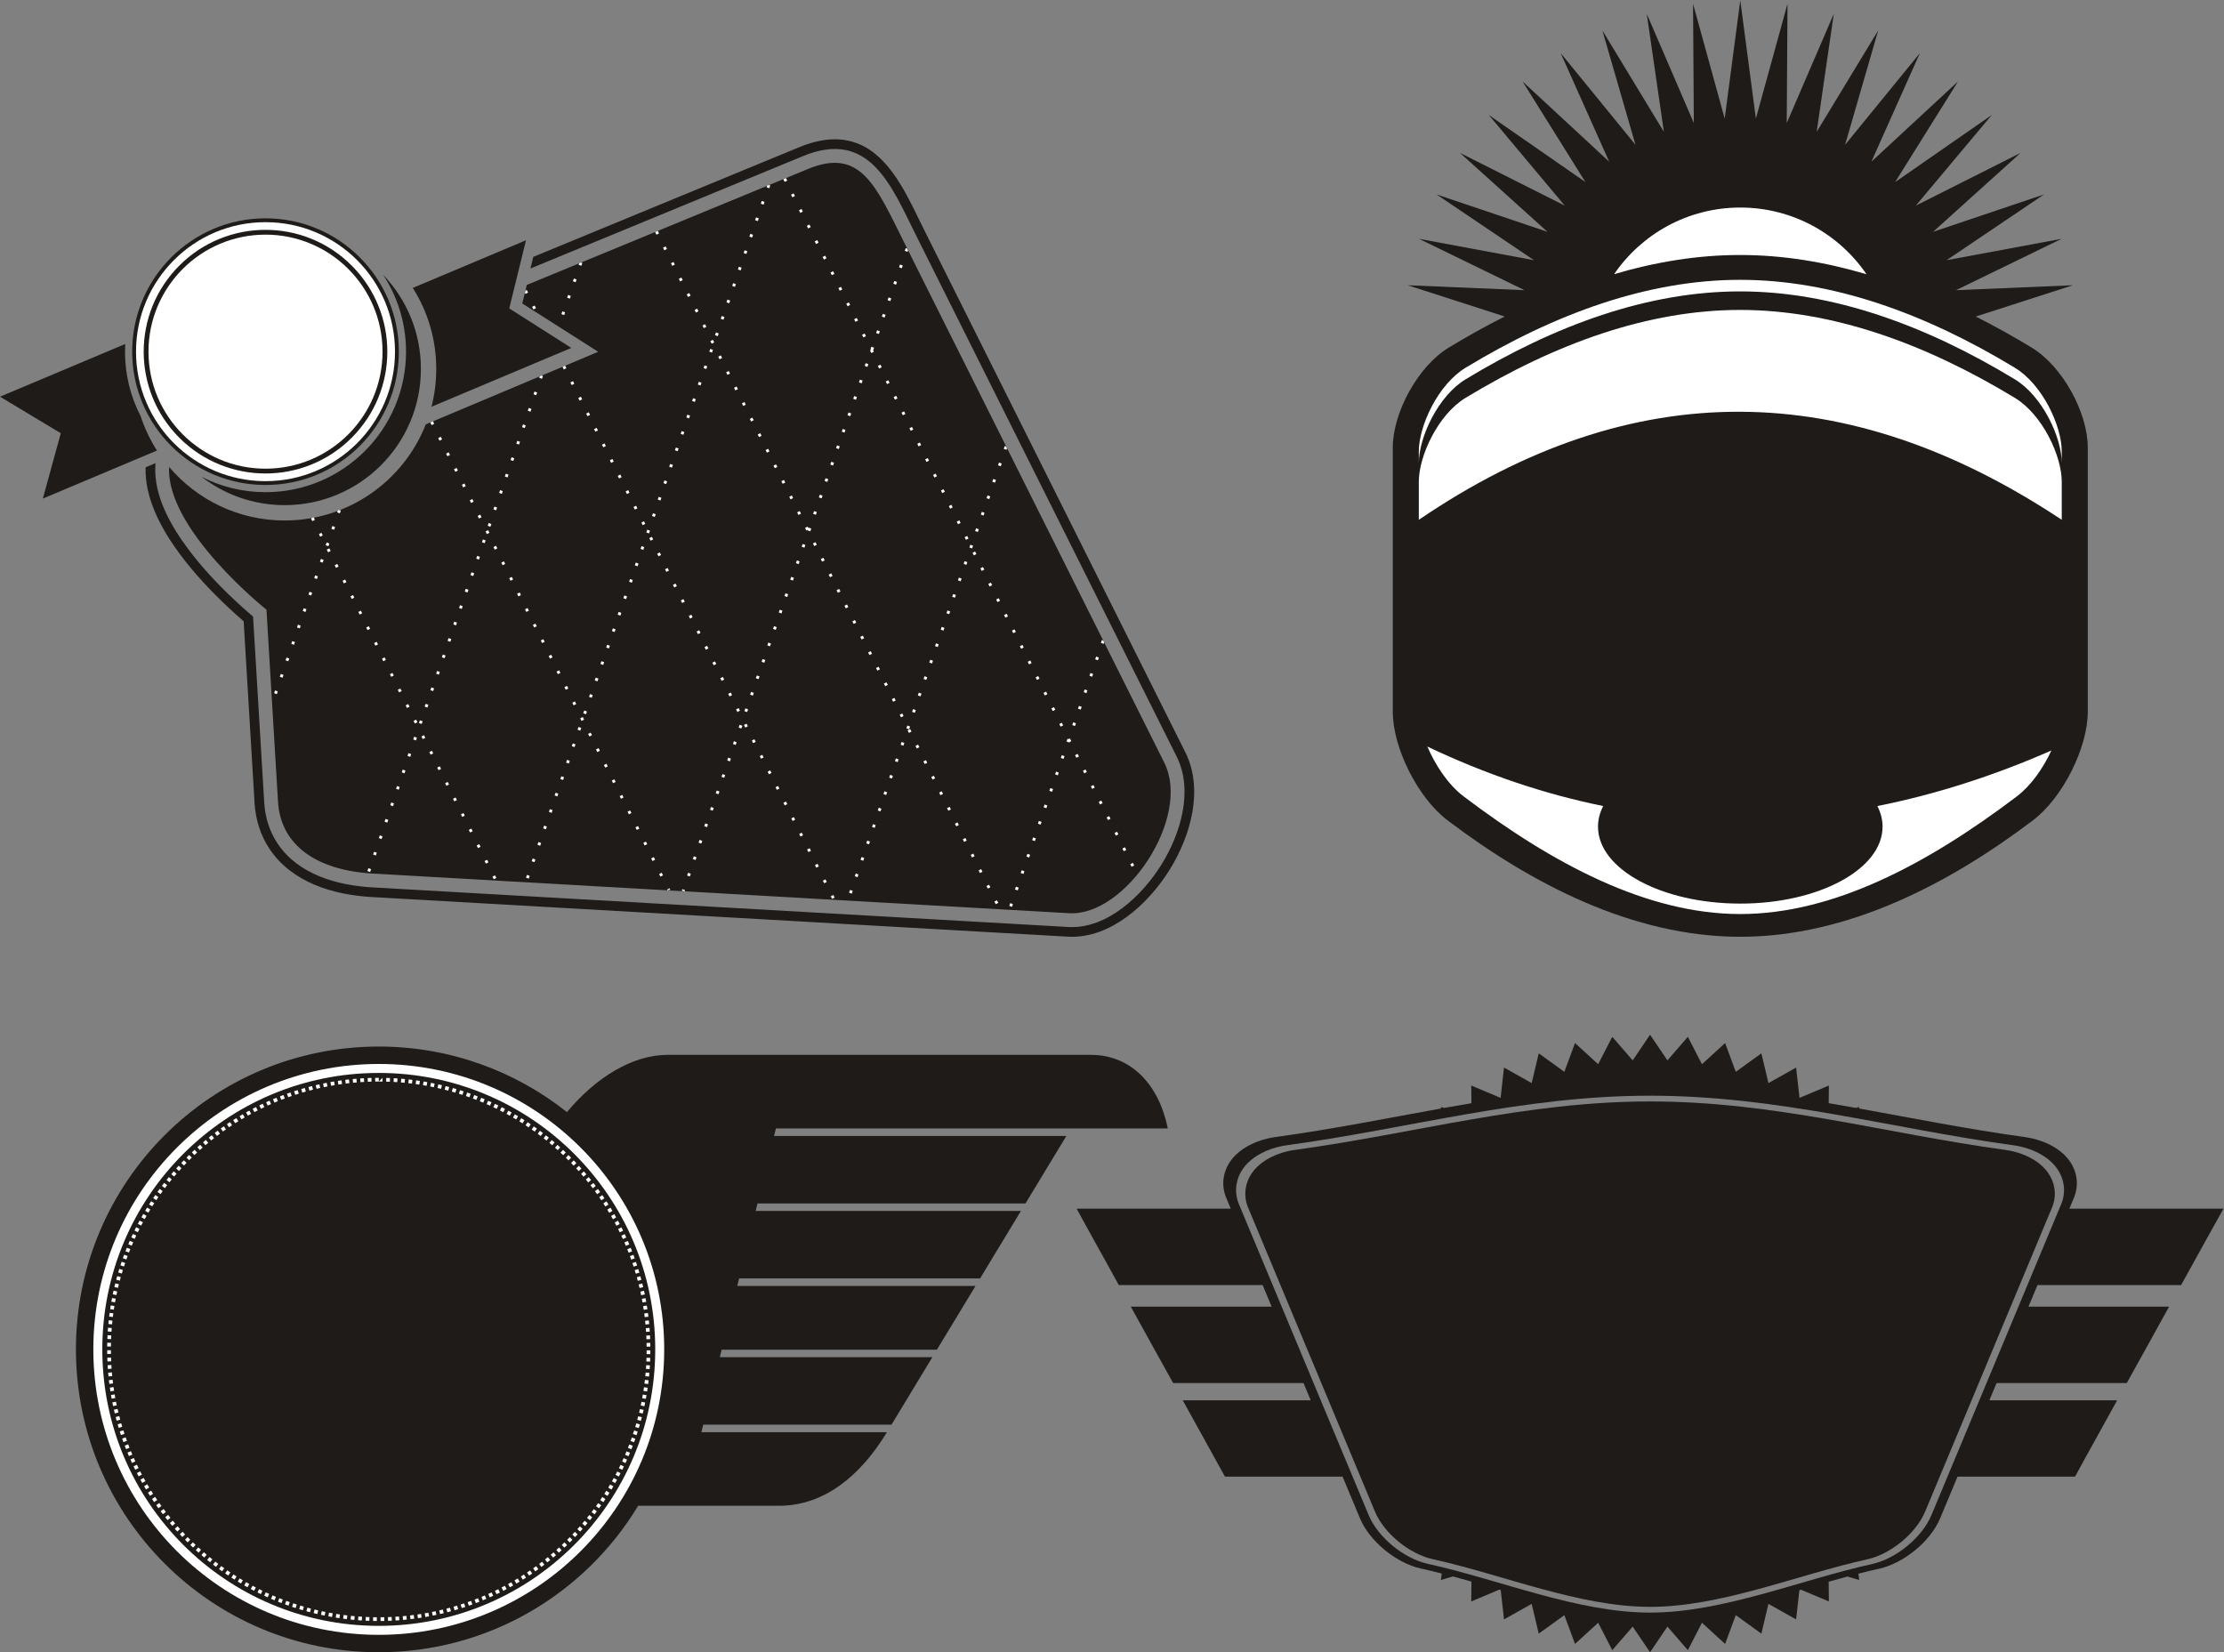 <?xml version="1.0" encoding="UTF-8" standalone="no"?>
<svg
   xmlns:dc="http://purl.org/dc/elements/1.1/"
   xmlns:cc="http://creativecommons.org/ns#"
   xmlns:rdf="http://www.w3.org/1999/02/22-rdf-syntax-ns#"
   xmlns:svg="http://www.w3.org/2000/svg"
   xmlns="http://www.w3.org/2000/svg"
   viewBox="0 0 910.867 676.693"
   height="676.693"
   width="910.867"
   xml:space="preserve"
   id="svg2"
   version="1.1"><rect x="0" y="0" width="910.867" height="676.693" fill="#808080" stroke="none"/><defs
     id="defs6" /><g
     transform="matrix(1.333,0,0,-1.333,0,676.693)"
     id="g10"><g
       transform="scale(0.1)"
       id="g12"><path
         id="path14"
         style="fill:#1e1b19;fill-opacity:1;fill-rule:evenodd;stroke:none"
         d="m 1163.77,1860.97 c 218.5,0 419.37,-75.34 578.15,-201.43 89.17,107.12 202.04,175.9 309.14,175.9 h 1300.62 c 123.03,0 209.17,-90.74 236.36,-226.09 H 2383.92 l -5.65,-23.05 h 898.11 l -125.61,-207.37 h -823.35 l -5.66,-23.05 h 815.05 l -125.6,-207.37 h -740.3 l -5.64,-23.05 h 731.98 L 2878.61,929.602 h -661.38 l -5.65,-23.039 h 653.07 L 2739.05,699.18 h -578.33 l -5.65,-23.035 h 570.02 C 2645.16,544.18 2533.79,450.039 2393.16,450.039 H 1960.75 C 1797.82,180.332 1501.86,0 1163.77,0 649.883,0 233.289,416.594 233.289,930.477 c 0,513.903 416.594,930.493 930.481,930.493 v 0" /><path
         id="path16"
         style="fill:#ffffff;fill-opacity:1;fill-rule:evenodd;stroke:none"
         d="m 1163.77,1807.48 c 484.36,0 877.01,-392.65 877.01,-877.003 0,-484.356 -392.65,-877 -877.01,-877 -484.356,0 -876.997,392.644 -876.997,877 0,484.353 392.641,877.003 876.997,877.003 z m 0,-27.58 c 469.12,0 849.42,-380.29 849.42,-849.423 0,-469.122 -380.3,-849.422 -849.42,-849.422 -469.122,0 -849.418,380.3 -849.418,849.422 0,469.133 380.296,849.423 849.418,849.423 v 0" /><path
         id="path18"
         style="fill:#ffffff;fill-opacity:1;fill-rule:nonzero;stroke:none"
         d="m 1175.29,1764.83 -0.15,-11.44 -0.73,0.01 -5.31,0.05 -5.33,0.02 v 11.44 l -5.39,-0.02 -5.39,-0.05 -0.3,-0.01 0.22,-11.44 0.23,0.01 5.31,0.05 5.32,0.02 11.52,11.36 z m -11.52,0.08 5.4,-0.02 5.38,-0.05 0.74,-0.01 -11.52,0.08 z m -22.6,-0.3 0.36,-11.45 -4.29,-0.11 -5.29,-0.19 -1.78,-0.08 -0.51,11.44 1.86,0.08 5.36,0.18 4.29,0.13 z m -23.02,-0.93 0.65,-11.43 -2.64,-0.14 -5.25,-0.31 -3.46,-0.24 -0.79,11.42 3.53,0.23 5.32,0.33 2.64,0.14 z m -22.98,-1.55 0.94,-11.41 -0.88,-0.07 -5.21,-0.45 -5.21,-0.47 v 0 l -1.15,11.38 0.07,0.01 5.27,0.48 5.28,0.46 0.89,0.07 z m -22.97,-2.19 1.3,-11.38 -4.24,-0.46 -5.16,-0.61 -1.9,-0.23 -1.44,11.34 1.97,0.26 5.23,0.61 4.24,0.47 z m -22.86,-2.82 1.58,-11.33 -2.25,-0.31 -5.12,-0.73 -3.89,-0.59 -1.73,11.32 3.96,0.59 5.2,0.75 2.25,0.3 z m -22.78,-3.44 1.87,-11.29 -0.19,-0.04 -5.09,-0.86 -5.06,-0.88 -0.83,-0.15 -2.08,11.26 0.89,0.16 5.14,0.89 5.16,0.88 0.19,0.03 z m -22.71,-4.08 2.23,-11.23 -3.15,-0.62 -5.02,-1.01 -2.984,-0.62 -2.363,11.2 3.046,0.64 5.101,1.02 3.14,0.62 z m -22.545,-4.71 2.5,-11.16 -0.914,-0.21 -4.985,-1.13 -4.972,-1.17 -0.18,-0.04 -2.711,11.12 0.246,0.06 5.043,1.19 5.055,1.15 0.918,0.19 z m -22.45,-5.33 2.856,-11.08 -3.621,-0.92 -4.922,-1.29 -2.469,-0.66 -2.988,11.05 2.531,0.68 4.996,1.3 3.617,0.92 z m -22.253,-5.95 3.128,-11.01 -1.261,-0.35 -4.875,-1.41 -4.789,-1.41 -3.27,10.98 4.863,1.43 4.946,1.41 1.258,0.36 z m -22.11,-6.58 3.469,-10.91 -3.746,-1.17 -4.813,-1.55 -2.277,-0.74 -3.602,10.86 2.344,0.77 4.879,1.57 3.746,1.17 z m -21.887,-7.18 3.735,-10.82 -1.297,-0.44 -4.762,-1.66 -4.676,-1.66 -3.867,10.78 4.742,1.68 4.829,1.68 1.296,0.44 z m -21.707,-7.79 4.063,-10.7 -3.582,-1.35 -4.695,-1.8 -2.348,-0.91 -4.199,10.64 2.414,0.95 4.758,1.82 3.589,1.35 z m -21.46,-8.39 4.332,-10.6 -1.079,-0.43 -4.632,-1.91 -4.625,-1.94 -0.137,-0.06 -4.524,10.52 0.204,0.09 4.683,1.96 4.703,1.93 1.075,0.44 z m -21.239,-8.98 4.653,-10.46 -3.2,-1.42 -4.562,-2.04 -2.617,-1.2 -4.782,10.4 2.68,1.23 4.629,2.07 3.199,1.42 z m -20.953,-9.56 4.902,-10.36 -0.664,-0.31 -4.504,-2.15 -4.492,-2.18 -0.554,-0.28 -5.094,10.26 0.617,0.3 4.551,2.22 4.57,2.17 0.668,0.33 z m -20.707,-10.17 5.215,-10.19 -2.645,-1.34 -4.425,-2.29 -3.039,-1.58 -5.34,10.12 3.097,1.63 4.493,2.31 2.644,1.34 z m -20.394,-10.7 5.464,-10.06 -0.117,-0.06 -4.363,-2.39 -4.352,-2.41 -1.093,-0.62 -5.649,9.95 1.16,0.65 4.407,2.46 4.429,2.42 0.114,0.06 z m -20.11,-11.29 5.762,-9.9 -1.969,-1.13 -4.281,-2.51 -3.555,-2.12 -5.883,9.82 3.614,2.15 4.343,2.54 1.969,1.15 z m -19.797,-11.84 6.063,-9.72 -3.723,-2.3 -4.199,-2.63 -1.723,-1.1 -6.176,9.64 1.782,1.13 4.258,2.68 3.718,2.3 z m -19.429,-12.36 6.293,-9.56 -1.215,-0.8 -4.133,-2.73 -4.109,-2.77 0.007,0.01 -6.461,9.45 0.039,0.03 4.172,2.8 4.188,2.78 1.219,0.79 z m -19.114,-12.91 6.582,-9.37 -2.871,-2 -4.043,-2.86 -2.383,-1.71 -6.687,9.29 2.434,1.75 4.101,2.9 2.867,2 z m -18.718,-13.42 6.8,-9.2 -0.433,-0.32 -3.973,-2.95 -3.949,-2.98 -0.727,-0.56 -6.965,9.1 0.782,0.59 4.004,3.02 4.023,2.99 0.438,0.31 z m -18.372,-13.94 7.075,-9 -2.004,-1.56 -3.875,-3.07 -3.039,-2.43 -7.184,8.91 3.094,2.48 3.933,3.1 2,1.57 z m -17.984,-14.45 7.34,-8.78 -3.477,-2.89 -3.785,-3.18 -1.453,-1.24 -7.445,8.7 1.508,1.28 3.836,3.22 3.476,2.89 z m -17.543,-14.9 7.543,-8.61 -1.152,-1 -3.699,-3.27 -3.668,-3.27 -7.649,8.52 3.715,3.3 3.758,3.32 1.152,1.01 z m -17.164,-15.41 7.801,-8.38 -2.567,-2.37 -3.601,-3.38 -2.141,-2.03 -7.894,8.29 2.187,2.07 3.653,3.42 2.562,2.38 z m -16.703,-15.86 8,-8.18 -0.348,-0.34 -3.527,-3.46 -3.5,-3.49 -0.691,-0.69 -8.145,8.05 0.746,0.74 3.543,3.53 3.574,3.51 0.348,0.33 z m -16.289,-16.33 8.242,-7.95 -1.703,-1.74 -3.418,-3.57 -2.75,-2.9 -8.328,7.85 2.793,2.94 3.465,3.62 1.699,1.75 z m -15.828,-16.76 8.465,-7.7 -2.973,-3.25 -3.313,-3.68 -1.351,-1.51 -8.559,7.6 1.395,1.57 3.355,3.71 2.981,3.26 z m -15.348,-17.17 8.656,-7.5 -0.925,-1.06 -3.223,-3.75 -3.199,-3.76 -0.039,-0.03 -8.786,7.33 0.079,0.1 3.246,3.82 3.273,3.78 0.918,1.07 z m -14.891,-17.62 8.875,-7.23 -2.144,-2.61 -3.113,-3.85 -1.907,-2.38 -8.961,7.12 1.954,2.45 3.156,3.88 2.14,2.62 z m -14.375,-17.99 9.04,-7.01 -0.243,-0.32 -3.023,-3.91 -2.992,-3.93 -0.637,-0.86 -9.168,6.86 0.68,0.9 3.035,3.99 3.062,3.97 0.246,0.31 z m -13.898,-18.41 9.254,-6.74 -1.43,-1.94 -2.902,-4 -2.34,-3.28 -9.332,6.64 2.383,3.33 2.945,4.06 1.422,1.93 z m -13.387,-18.78 9.446,-6.45 -2.516,-3.66 -2.785,-4.1 -1.11,-1.65 -9.523,6.35 1.148,1.71 2.825,4.16 2.515,3.64 z m -12.843,-19.11 9.597,-6.23 -0.82,-1.26 -2.691,-4.17 -2.645,-4.14 -9.668,6.11 2.68,4.21 2.726,4.23 0.821,1.25 z m -12.336,-19.49 9.785,-5.94 -1.863,-3.05 -2.571,-4.25 -1.449,-2.44 -9.848,5.83 1.477,2.49 2.605,4.32 1.864,3.04 z m -11.766,-19.79 9.922,-5.71 -0.348,-0.59 -2.465,-4.32 -2.437,-4.33 -0.348,-0.63 -10.023,5.53 0.375,0.68 2.476,4.39 2.496,4.38 0.352,0.6 z m -11.234,-20.15 10.086,-5.4 -1.348,-2.5 -2.336,-4.4 -1.648,-3.15 -10.157,5.28 1.68,3.21 2.367,4.46 1.356,2.5 z m -10.664,-20.41 10.218,-5.16 -0.011,-0.01 -2.231,-4.46 -2.207,-4.47 -0.59,-1.21 -10.312,4.96 0.625,1.28 2.234,4.53 2.262,4.52 0.012,0.02 z m -10.106,-20.74 10.371,-4.84 -0.957,-2.04 -2.097,-4.53 -1.715,-3.76 -10.426,4.72 1.738,3.82 2.129,4.6 0.957,2.03 z m -9.523,-21.01 10.515,-4.52 -1.812,-4.17 -1.965,-4.61 -0.703,-1.68 -10.567,4.4 0.731,1.74 1.992,4.67 1.809,4.17 z m -8.922,-21.23 10.617,-4.27 -0.688,-1.71 -1.859,-4.66 -1.641,-4.2 -10.667,4.14 1.664,4.26 1.878,4.73 0.696,1.71 z m -8.34,-21.5 10.746,-3.94 -1.48,-4 -1.711,-4.73 -0.7,-1.96 -10.796,3.8 0.718,2.03 1.742,4.79 1.481,4.01 z m -7.734,-21.7 10.843,-3.67 -0.535,-1.59 -1.609,-4.78 -1.449,-4.42 -10.887,3.53 1.473,4.49 1.625,4.86 0.539,1.58 z m -7.133,-21.95 10.949,-3.33 -1.238,-4.03 -1.461,-4.85 -0.59,-2.01 -10.992,3.2 0.609,2.07 1.481,4.92 1.242,4.03 z m -6.512,-22.09 11.031,-3.05 -0.472,-1.7 -1.344,-4.9 -1.172,-4.38 -11.07,2.92 1.191,4.45 1.363,4.96 0.473,1.7 z m -5.902,-22.3 11.125,-2.71 -1.082,-4.36 -1.196,-4.96 -0.406,-1.74 -11.152,2.58 0.426,1.8 1.207,5.03 1.078,4.36 z m -5.27,-22.42 11.188,-2.43 -0.469,-2.13 -1.074,-5 -0.828,-4.01 -11.219,2.31 0.847,4.06 1.086,5.08 0.469,2.12 z m -4.652,-22.6 11.25,-2.08 -0.942,-5.02 -0.921,-5.06 -0.196,-1.11 -11.281,1.94 0.211,1.18 0.93,5.13 0.949,5.02 z m -4.02,-22.69 11.305,-1.79 -0.473,-2.92 -0.797,-5.11 -0.484,-3.21 -11.32,1.66 0.492,3.28 0.805,5.18 0.472,2.91 z m -3.386,-22.78 11.347,-1.51 -0.121,-0.9 -0.676,-5.15 -0.64,-5.14 -0.004,-0.06 -11.375,1.29 0.019,0.13 0.649,5.23 0.676,5.21 0.125,0.9 z m -2.766,-22.9 11.394,-1.16 -0.441,-4.17 -0.512,-5.19 -0.175,-1.96 -11.407,1.02 0.192,2.03 0.515,5.26 0.434,4.17 z m -2.121,-22.94 11.414,-0.868 -0.191,-2.343 -0.375,-5.223 -0.254,-3.781 -11.426,0.722 0.258,3.848 0.386,5.305 0.188,2.34 z m -1.5,-22.989 11.43,-0.586 -0.036,-0.601 -0.25,-5.278 -0.218,-5.261 -0.004,-0.188 -11.442,0.371 0.012,0.246 0.219,5.34 0.254,5.344 0.035,0.613 z m -0.875,-23.054 11.449,-0.223 -0.098,-4.328 -0.082,-5.305 -0.019,-1.734 -11.445,0.066 0.015,1.817 0.086,5.378 0.094,4.329 z m -0.235,-23.039 11.442,0.07 0.008,-2.852 0.054,-5.312 0.055,-3.203 -11.449,-0.227 -0.055,3.281 -0.051,5.395 -0.004,2.848 z m 0.379,-23.036 11.442,0.364 0.035,-1.321 0.18,-5.285 0.203,-4.765 -11.438,-0.504 -0.199,4.839 -0.187,5.356 -0.036,1.316 z m 1.008,-23.047 11.422,0.723 0.297,-4.949 0.352,-5.246 0.082,-1.16 -11.415,-0.864 -0.089,1.235 -0.352,5.308 -0.297,4.953 z m 1.637,-22.976 11.402,1.004 0.27,-3.164 0.476,-5.196 0.293,-2.96 -11.386,-1.161 -0.297,3.036 -0.489,5.277 -0.269,3.164 z m 2.266,-22.934 11.371,1.301 0.14,-1.269 0.606,-5.168 0.601,-4.852 -11.351,-1.445 -0.61,4.929 -0.617,5.239 -0.14,1.265 z m 2.902,-22.886 11.324,1.66 0.637,-4.465 0.765,-5.109 0.266,-1.676 -11.305,-1.797 -0.273,1.746 -0.777,5.176 -0.637,4.465 z m 3.527,-22.766 11.281,1.941 0.399,-2.371 0.891,-5.066 0.683,-3.762 -11.25,-2.082 -0.699,3.828 -0.902,5.141 -0.403,2.371 z m 4.156,-22.656 11.227,2.226 0.043,-0.215 1.012,-5.031 1.043,-5.015 0.179,-0.84 -11.179,-2.446 -0.2,0.918 -1.058,5.09 -1.027,5.098 -0.04,0.215 z m 4.793,-22.571 11.153,2.579 0.691,-3.028 1.16,-4.969 0.743,-3.078 -11.118,-2.715 -0.757,3.149 -1.18,5.035 -0.692,3.027 z m 5.407,-22.39 11.086,2.851 0.183,-0.722 1.285,-4.934 1.313,-4.91 0.109,-0.391 -11.031,-3.066 -0.129,0.469 -1.332,4.992 -1.297,4.988 -0.187,0.723 z m 6.039,-22.254 10.992,3.191 0.953,-3.308 1.43,-4.867 0.82,-2.743 -10.945,-3.332 -0.848,2.817 -1.449,4.929 -0.953,3.313 z m 6.648,-22.063 10.906,3.465 0.282,-0.894 1.55,-4.817 1.571,-4.797 0.094,-0.281 -10.844,-3.664 -0.113,0.344 -1.598,4.863 -1.567,4.883 -0.281,0.898 z m 7.266,-21.894 10.797,3.801 1.144,-3.274 1.692,-4.746 0.972,-2.695 -10.746,-3.938 -1.004,2.766 -1.715,4.812 -1.14,3.274 z m 7.863,-21.652 10.699,4.074 0.297,-0.801 1.801,-4.688 1.828,-4.675 0.168,-0.414 -10.621,-4.266 -0.191,0.477 -1.856,4.75 -1.828,4.753 -0.297,0.79 z m 8.477,-21.454 10.566,4.395 1.231,-2.988 1.941,-4.621 1.23,-2.879 -10.515,-4.524 -1.254,2.942 -1.969,4.687 -1.23,2.988 z m 9.054,-21.171 10.453,4.648 0.211,-0.481 2.043,-4.558 2.079,-4.551 0.347,-0.742 -10.371,-4.844 -0.379,0.813 -2.105,4.605 -2.075,4.633 -0.203,0.477 z m 9.653,-20.958 10.312,4.969 1.203,-2.508 2.176,-4.492 1.594,-3.23 -10.25,-5.09 -1.621,3.293 -2.211,4.551 -1.203,2.507 z m 10.226,-20.671 10.153,5.281 2.296,-4.445 2.313,-4.415 0.652,-1.226 -10.09,-5.402 -0.687,1.289 -2.344,4.472 -2.293,4.446 z m 10.785,-20.344 10.024,5.515 1.039,-1.89 2.418,-4.348 2.082,-3.703 -9.961,-5.644 -2.117,3.761 -2.446,4.403 -1.039,1.906 z m 11.356,-20.078 9.855,5.832 2.172,-3.711 2.543,-4.27 1.094,-1.804 -9.785,-5.95 -1.129,1.875 -2.57,4.325 -2.18,3.703 z m 11.894,-19.727 9.711,6.067 0.735,-1.184 2.636,-4.199 2.665,-4.192 0.023,-0.015 -9.602,-6.242 -0.054,0.085 -2.7,4.243 -2.675,4.254 -0.739,1.183 z m 12.454,-19.414 9.519,6.356 1.914,-2.887 2.762,-4.113 1.664,-2.454 -9.445,-6.464 -1.704,2.511 -2.8,4.168 -1.91,2.883 z m 12.957,-19.031 9.367,6.582 0.297,-0.434 2.855,-4.043 2.883,-4.019 0.547,-0.754 -9.254,-6.746 -0.582,0.808 -2.918,4.082 -2.899,4.09 -0.296,0.434 z m 13.503,-18.703 9.168,6.855 1.508,-2.031 2.981,-3.953 2.355,-3.098 -9.082,-6.965 -2.398,3.149 -3.02,4.011 -1.512,2.032 z m 14.008,-18.321 8.957,7.129 2.817,-3.562 3.086,-3.86 1.195,-1.472 -8.871,-7.231 -1.238,1.528 -3.129,3.914 -2.817,3.554 z m 14.489,-17.902 8.789,7.336 0.984,-1.184 3.18,-3.777 3.168,-3.73 -8.696,-7.442 -3.218,3.778 -3.223,3.832 -0.984,1.187 z m 14.992,-17.519 8.566,7.597 2.328,-2.644 3.285,-3.684 1.957,-2.168 -8.468,-7.691 -2.004,2.215 -3.328,3.742 -2.336,2.633 z m 15.449,-17.079 8.375,7.793 0.352,-0.371 3.375,-3.601 3.398,-3.586 0.656,-0.696 -8.234,-7.949 -0.707,0.742 -3.442,3.633 -3.425,3.653 -0.348,0.382 z m 15.937,-16.671 8.141,8.046 1.734,-1.777 3.481,-3.492 2.812,-2.793 -8.046,-8.149 -2.856,2.844 -3.531,3.555 -1.735,1.766 z m 16.383,-16.231 7.895,8.281 3.203,-3.062 3.586,-3.403 1.465,-1.367 -7.797,-8.379 -1.516,1.418 -3.633,3.438 -3.203,3.074 z m 16.801,-15.75 7.699,8.469 1.059,-0.969 3.66,-3.301 3.688,-3.293 0.023,-0.027 -7.543,-8.605 -0.082,0.07 -3.73,3.34 -3.719,3.347 -1.055,0.969 z m 17.254,-15.305 7.437,8.696 2.583,-2.219 3.761,-3.203 2.324,-1.953 -7.335,-8.782 -2.379,1.997 -3.817,3.25 -2.574,2.214 z m 17.641,-14.8 7.23,8.867 0.313,-0.254 3.836,-3.117 3.863,-3.086 0.828,-0.656 -7.07,-9.004 -0.887,0.707 -3.91,3.132 -3.891,3.145 -0.312,0.266 z m 18.066,-14.336 6.961,9.082 1.898,-1.465 3.938,-3 3.223,-2.422 -6.856,-9.172 -3.277,2.473 -3.989,3.039 -1.898,1.465 z m 18.449,-13.84 6.692,9.297 3.574,-2.586 4.023,-2.883 1.653,-1.172 -6.578,-9.363 -1.711,1.199 -4.079,2.93 -3.574,2.578 z m 18.805,-13.289 6.465,9.441 1.199,-0.832 4.102,-2.781 4.109,-2.766 -0.02,0.024 -6.289,-9.563 -0.043,0.02 -4.172,2.801 -4.148,2.824 -1.203,0.832 z m 19.191,-12.793 6.176,9.629 2.953,-1.907 4.18,-2.668 2.461,-1.542 -6.059,-9.708 -2.519,1.583 -4.239,2.699 -2.953,1.914 z m 19.5,-12.246 5.95,9.785 0.511,-0.324 4.254,-2.559 4.262,-2.539 0.703,-0.422 -5.766,-9.883 -0.761,0.45 -4.328,2.57 -4.309,2.605 -0.516,0.317 z m 19.868,-11.719 5.652,9.961 2.355,-1.359 4.332,-2.43 3.223,-1.789 -5.52,-10.031 -3.285,1.828 -4.39,2.468 -2.367,1.352 z m 20.187,-11.176 5.336,10.129 4.312,-2.285 4.411,-2.316 1.347,-0.692 -5.215,-10.187 -1.414,0.722 -4.468,2.348 -4.309,2.281 z m 20.453,-10.574 5.098,10.254 1.836,-0.93 4.476,-2.207 3.899,-1.883 -4.977,-10.312 -3.953,1.926 -4.535,2.234 -1.844,0.918 z m 20.774,-10.027 4.781,10.398 3.902,-1.809 4.555,-2.078 1.887,-0.847 -4.653,-10.461 -1.953,0.879 -4.609,2.109 -3.91,1.809 z m 21.007,-9.438 4.524,10.52 1.441,-0.625 4.61,-1.973 4.421,-1.855 -4.394,-10.567 -4.484,1.887 -4.676,1.988 -1.442,0.625 z m 21.301,-8.855 4.199,10.644 3.649,-1.457 4.676,-1.824 2.265,-0.867 -4.066,-10.703 -2.332,0.894 -4.742,1.856 -3.649,1.457 z m 21.504,-8.262 3.938,10.754 1.199,-0.449 4.734,-1.711 4.746,-1.692 h -0.011 l -3.739,-10.816 -0.051,0.015 -4.808,1.719 -4.801,1.739 -1.207,0.441 z m 21.758,-7.656 3.601,10.859 3.582,-1.191 4.797,-1.582 2.43,-0.774 -3.469,-10.918 -2.496,0.813 -4.867,1.59 -3.578,1.203 z m 21.933,-7.051 3.333,10.957 1.191,-0.371 4.851,-1.453 4.856,-1.426 -3.195,-10.996 -4.926,1.441 -4.918,1.485 -1.192,0.363 z m 22.149,-6.438 2.992,11.047 3.762,-1.023 4.91,-1.313 2.316,-0.601 -2.851,-11.086 -2.391,0.613 -4.976,1.34 -3.762,1.023 z m 22.289,-5.808 2.715,11.125 1.472,-0.371 4.954,-1.196 4.64,-1.082 L 975,117.5 l -4.711,1.102 -5.023,1.211 -1.473,0.363 z m 22.477,-5.196 2.367,11.192 4.254,-0.906 5.019,-1.047 1.86,-0.371 -2.219,-11.231 -1.942,0.391 -5.086,1.055 -4.253,0.917 z m 22.58,-4.57 2.08,11.262 2.09,-0.395 5.07,-0.925 4.04,-0.704 -1.94,-11.281 -4.12,0.727 -5.13,0.926 -2.09,0.39 z m 22.73,-3.945 1.73,11.316 5.13,-0.801 5.11,-0.757 1,-0.149 -1.58,-11.34 -1.08,0.161 -5.19,0.781 -5.12,0.789 z m 22.81,-3.301 1.43,11.356 3.13,-0.411 5.15,-0.632 3.01,-0.364 -1.3,-11.367 -3.08,0.363 -5.23,0.657 -3.11,0.398 z m 22.87,-2.676 1.16,11.387 1.2,-0.129 5.19,-0.508 4.93,-0.449 -1.01,-11.402 -5,0.457 -5.27,0.515 -1.2,0.129 z m 22.98,-2.05 0.8,11.415 4.64,-0.332 5.23,-0.348 1.47,-0.09 -0.64,-11.426 -1.55,0.086 -5.31,0.363 -4.64,0.332 z m 23,-1.418 0.51,11.45 2.93,-0.149 5.27,-0.215 3.16,-0.109 -0.36,-11.441 -3.23,0.117 -5.34,0.215 -2.94,0.133 z m 23.02,-0.781 0.22,11.446 1.35,-0.039 5.31,-0.079 4.71,-0.046 -0.07,-11.446 -4.79,0.047 -5.38,0.09 -1.35,0.027 z m 23.07,-0.164 -0.14,11.446 5.22,0.046 5.31,0.079 0.84,0.031 0.29,-11.445 -0.91,-0.02 -5.39,-0.09 -5.22,-0.047 z m 23.03,0.469 -0.43,11.434 3.66,0.128 5.27,0.215 2.44,0.118 0.57,-11.426 -2.5,-0.125 -5.35,-0.215 -3.66,-0.129 z m 23.02,1.086 -0.73,11.426 1.98,0.117 5.23,0.348 4.14,0.304 0.87,-11.418 -4.2,-0.301 -5.31,-0.363 -1.98,-0.113 z m 22.97,1.719 -1.01,11.394 0.19,0.02 5.2,0.476 5.2,0.508 0.7,0.078 1.23,-11.386 -0.78,-0.079 -5.26,-0.515 -5.28,-0.488 -0.19,-0.008 z m 22.95,2.351 -1.37,11.367 3.51,0.411 5.16,0.632 2.62,0.344 1.51,-11.34 -2.69,-0.347 -5.23,-0.657 -3.51,-0.41 z m 22.84,2.981 -1.66,11.328 1.52,0.215 5.11,0.757 4.62,0.723 1.8,-11.308 -4.69,-0.719 -5.19,-0.781 -1.51,-0.215 z m 22.79,3.609 -2.01,11.27 4.54,0.793 5.06,0.925 1.59,0.293 2.16,-11.238 -1.66,-0.312 -5.13,-0.926 -4.55,-0.805 z m 22.64,4.238 -2.3,11.223 2.37,0.469 5.01,1.047 3.76,0.808 2.43,-11.179 -3.82,-0.832 -5.09,-1.055 -2.36,-0.481 z m 22.52,4.868 -2.57,11.152 0.12,0.027 4.97,1.16 4.96,1.196 0.97,0.242 2.78,-11.106 -1.04,-0.253 -5.03,-1.211 -5.04,-1.18 -0.12,-0.027 z m 22.4,5.503 -2.92,11.067 2.81,0.73 4.91,1.313 3.27,0.894 3.06,-11.035 -3.35,-0.906 -4.97,-1.34 -2.81,-0.723 z m 22.21,6.106 -3.19,10.984 0.44,0.141 4.86,1.426 4.86,1.453 0.71,0.222 3.39,-10.925 -0.77,-0.246 -4.92,-1.485 -4.93,-1.441 -0.45,-0.129 z m 22.07,6.738 -3.54,10.891 2.91,0.926 4.8,1.582 3.1,1.035 3.67,-10.84 -3.17,-1.066 -4.86,-1.59 -2.91,-0.938 z m 21.83,7.332 -3.8,10.805 0.46,0.152 4.75,1.692 4.73,1.711 0.73,0.269 4,-10.723 -0.79,-0.292 -4.8,-1.739 -4.82,-1.719 -0.46,-0.156 z m 21.66,7.949 -4.14,10.688 2.74,1.043 4.68,1.824 3.17,1.274 4.27,-10.625 -3.25,-1.293 -4.74,-1.856 -2.73,-1.055 z m 21.39,8.547 -4.4,10.567 0.24,0.097 4.62,1.934 4.61,1.973 0.98,0.418 4.58,-10.489 -1.04,-0.449 -4.67,-1.988 -4.69,-1.965 -0.23,-0.098 z m 21.17,9.141 -4.71,10.43 2.35,1.054 4.55,2.078 3.45,1.594 4.84,-10.371 -3.51,-1.621 -4.62,-2.109 -2.35,-1.055 z m 20.92,9.727 -5.03,10.285 4.34,2.105 4.48,2.207 1.39,0.703 5.15,-10.222 -1.44,-0.723 -4.54,-2.234 -4.35,-2.121 z m 20.6,10.292 -5.28,10.157 1.8,0.926 4.41,2.316 3.86,2.051 5.41,-10.086 -3.93,-2.09 -4.47,-2.348 -1.8,-0.926 z m 20.34,10.872 -5.58,10 3.67,2.031 4.33,2.43 1.92,1.101 5.7,-9.922 -1.98,-1.133 -4.39,-2.468 -3.67,-2.039 z m 20.01,11.414 -5.83,9.851 1.14,0.676 4.27,2.539 4.24,2.559 0.09,0.058 6,-9.758 -0.15,-0.078 -4.3,-2.605 -4.33,-2.57 -1.13,-0.672 z m 19.7,11.98 -6.11,9.668 2.88,1.816 4.18,2.668 2.53,1.629 6.24,-9.597 -2.59,-1.668 -4.24,-2.699 -2.89,-1.817 z m 19.35,12.5 -6.35,9.524 0.41,0.261 4.1,2.766 4.1,2.781 0.79,0.551 6.52,-9.406 -0.85,-0.586 -4.15,-2.824 -4.17,-2.801 -0.4,-0.266 z m 19.02,13.059 -6.64,9.328 2.06,1.453 4.03,2.883 3.17,2.285 6.74,-9.25 -3.23,-2.324 -4.07,-2.93 -2.06,-1.445 z m 18.65,13.554 -6.91,9.129 3.62,2.727 3.94,3 1.5,1.16 7.02,-9.043 -1.56,-1.199 -3.99,-3.039 -3.62,-2.735 z m 18.23,14.063 -7.12,8.957 1.23,0.965 3.86,3.086 3.78,3.078 7.24,-8.879 -3.85,-3.106 -3.91,-3.132 -1.23,-0.969 z m 17.89,14.57 -7.4,8.738 2.71,2.278 3.77,3.203 2.19,1.894 7.5,-8.652 -2.25,-1.933 -3.82,-3.25 -2.7,-2.278 z m 17.44,15.039 -7.59,8.555 0.4,0.359 3.68,3.293 3.67,3.301 0.68,0.637 7.75,-8.43 -0.74,-0.676 -3.71,-3.347 -3.73,-3.34 -0.41,-0.352 z m 17.05,15.528 -7.85,8.332 1.83,1.714 3.58,3.403 2.84,2.715 7.95,-8.235 -2.89,-2.773 -3.64,-3.438 -1.82,-1.718 z m 16.62,15.996 -8.1,8.093 3.17,3.149 3.48,3.492 1.38,1.418 8.19,-7.996 -1.43,-1.457 -3.53,-3.555 -3.16,-3.144 z m 16.14,16.418 -8.28,7.898 1,1.055 3.4,3.586 3.37,3.601 0.01,0.008 8.43,-7.754 -0.06,-0.058 -3.42,-3.653 -3.44,-3.633 -1.01,-1.05 z m 15.71,16.882 -8.51,7.649 2.29,2.535 3.29,3.684 1.99,2.265 8.61,-7.55 -2.04,-2.301 -3.33,-3.742 -2.3,-2.54 z m 15.22,17.278 -8.69,7.449 0.27,0.313 3.21,3.769 3.17,3.777 0.67,0.801 8.83,-7.281 -0.72,-0.859 -3.22,-3.832 -3.24,-3.817 -0.28,-0.32 z m 14.76,17.722 -8.91,7.176 1.51,1.867 3.09,3.86 2.5,3.164 9,-7.07 -2.54,-3.215 -3.14,-3.914 -1.51,-1.868 z m 14.27,18.118 -9.12,6.914 2.66,3.496 2.98,3.953 1.21,1.633 9.21,-6.797 -1.25,-1.692 -3.02,-4.011 -2.67,-3.496 z m 13.75,18.472 -9.29,6.7 0.84,1.156 2.88,4.019 2.86,4.043 v 0.012 l 9.41,-6.516 -0.05,-0.078 -2.89,-4.09 -2.92,-4.082 -0.84,-1.164 z m 13.25,18.879 -9.48,6.406 1.95,2.872 2.75,4.113 1.64,2.469 9.56,-6.297 -1.67,-2.524 -2.8,-4.168 -1.95,-2.871 z m 12.71,19.207 -9.63,6.172 0.29,0.449 2.66,4.192 2.64,4.199 0.47,0.754 9.74,-5.996 -0.5,-0.824 -2.68,-4.254 -2.7,-4.243 -0.29,-0.449 z m 12.19,19.582 -9.82,5.891 1.36,2.234 2.53,4.27 1.92,3.269 9.9,-5.769 -1.96,-3.324 -2.57,-4.325 -1.36,-2.246 z m 11.65,19.903 -9.99,5.586 2.32,4.14 2.42,4.348 0.8,1.453 10.05,-5.457 -0.83,-1.527 -2.44,-4.403 -2.33,-4.14 z m 11.07,20.195 -10.12,5.344 0.89,1.675 2.31,4.415 2.06,3.996 10.19,-5.215 -2.1,-4.063 -2.34,-4.472 -0.89,-1.68 z m 10.53,20.527 -10.28,5.032 1.81,3.679 2.18,4.492 0.99,2.063 10.34,-4.914 -1.02,-2.117 -2.21,-4.551 -1.81,-3.684 z m 9.93,20.774 -10.39,4.785 0.55,1.199 2.08,4.551 2.05,4.558 v 0.024 l 10.49,-4.594 -0.04,-0.074 -2.07,-4.633 -2.11,-4.605 -0.56,-1.211 z m 9.38,21.082 -10.55,4.453 1.43,3.348 1.94,4.621 1.04,2.519 10.6,-4.324 -1.07,-2.59 -1.97,-4.687 -1.42,-3.34 z m 8.77,21.301 -10.65,4.199 0.35,0.879 1.83,4.675 1.8,4.688 0.12,0.32 10.72,-4.004 -0.14,-0.379 -1.83,-4.753 -1.85,-4.75 -0.35,-0.875 z m 8.19,21.558 -10.78,3.867 1.16,3.176 1.68,4.746 0.98,2.805 10.82,-3.742 -1,-2.864 -1.71,-4.812 -1.15,-3.176 z m 7.57,21.762 -10.86,3.594 0.25,0.757 1.58,4.797 1.54,4.817 0.13,0.418 10.93,-3.399 -0.16,-0.488 -1.56,-4.883 -1.6,-4.863 -0.25,-0.75 z m 6.97,21.98 -10.97,3.274 0.97,3.219 1.43,4.867 0.82,2.82 11,-3.125 -0.83,-2.891 -1.44,-4.929 -0.98,-3.235 z m 6.35,22.149 -11.04,2.988 0.24,0.879 1.31,4.91 1.28,4.934 0.06,0.234 11.11,-2.781 -0.08,-0.305 -1.3,-4.988 -1.33,-4.992 -0.25,-0.879 z m 5.75,22.344 -11.15,2.636 0.86,3.574 1.17,4.969 0.57,2.531 11.18,-2.5 -0.6,-2.609 -1.18,-5.035 -0.85,-3.566 z m 5.1,22.46 -11.2,2.364 0.29,1.34 1.05,5.015 0.96,4.785 11.23,-2.222 -0.98,-4.856 -1.06,-5.09 -0.29,-1.336 z m 4.49,22.625 -11.26,2.012 0.77,4.262 0.89,5.066 0.32,1.875 11.28,-1.867 -0.32,-1.949 -0.9,-5.141 -0.78,-4.258 z m 3.86,22.715 -11.32,1.731 0.34,2.176 0.77,5.109 0.57,3.965 11.33,-1.59 -0.58,-4.035 -0.77,-5.176 -0.34,-2.18 z m 3.23,22.805 -11.36,1.445 0.02,0.164 0.64,5.157 0.61,5.168 0.09,0.769 11.37,-1.226 -0.09,-0.84 -0.62,-5.239 -0.64,-5.23 -0.02,-0.168 z m 2.59,22.93 -11.39,1.086 0.34,3.464 0.48,5.196 0.22,2.668 11.41,-0.949 -0.23,-2.723 -0.49,-5.277 -0.34,-3.465 z m 1.96,22.949 -11.42,0.801 0.12,1.66 0.35,5.246 0.27,4.441 11.43,-0.656 -0.27,-4.512 -0.36,-5.308 -0.12,-1.672 z m 1.35,23.039 -11.44,0.437 0.21,5.262 0.18,5.285 0.03,0.813 11.44,-0.285 -0.03,-0.887 -0.18,-5.356 -0.21,-5.269 z m 0.69,23.023 -11.44,0.149 0.05,3.711 0.06,5.312 0.01,2.344 h 11.44 l -0.01,-2.41 -0.04,-5.395 -0.07,-3.711 z m 0.08,23.039 -11.45,-0.144 -0.02,2.242 -0.08,5.305 -0.08,3.828 11.44,0.281 0.09,-3.887 0.09,-5.378 0.01,-2.247 z m -0.54,23.028 -11.44,-0.43 -0.02,0.684 -0.22,5.261 -0.25,5.278 v 0.094 l 11.43,0.656 v -0.176 l 0.26,-5.344 0.22,-5.34 0.02,-0.683 z m -1.17,23.047 -11.42,-0.801 -0.29,4.289 -0.37,5.223 -0.15,1.836 11.4,0.937 0.16,-1.902 0.38,-5.305 0.29,-4.277 z m -1.8,22.972 -11.4,-1.1 -0.22,2.47 -0.52,5.19 -0.38,3.66 11.38,1.23 0.39,-3.73 0.52,-5.26 0.23,-2.46 z m -2.43,22.9 -11.37,-1.37 -0.06,0.56 -0.64,5.14 -0.67,5.15 -0.06,0.4 11.34,1.58 0.07,-0.47 0.68,-5.21 0.64,-5.23 0.07,-0.55 z m -3.07,22.87 -11.31,-1.73 -0.56,3.71 -0.79,5.11 -0.39,2.42 11.29,1.88 0.4,-2.5 0.81,-5.18 0.55,-3.71 z m -3.69,22.73 -11.27,-2.01 -0.28,1.61 -0.92,5.06 -0.85,4.52 11.24,2.15 0.86,-4.59 0.94,-5.13 0.28,-1.61 z m -4.32,22.67 -11.2,-2.36 -0.94,4.49 -1.07,5 -0.36,1.63 11.17,2.51 0.37,-1.7 1.09,-5.08 0.94,-4.49 z m -4.96,22.5 -11.13,-2.65 -0.53,2.23 -1.19,4.96 -0.96,3.86 11.11,2.79 0.97,-3.94 1.21,-5.03 0.52,-2.22 z m -5.57,22.38 -11.05,-2.99 -1.3,4.87 -1.35,4.9 -0.33,1.21 11,3.12 0.36,-1.28 1.37,-4.96 1.3,-4.87 z m -6.2,22.19 -10.97,-3.26 -0.73,2.48 -1.46,4.85 -1.1,3.55 10.94,3.4 1.11,-3.62 1.49,-4.92 0.72,-2.48 z m -6.8,22 -10.89,-3.54 -0.01,0.08 -1.58,4.8 -1.6,4.78 -0.38,1.11 10.81,3.74 0.41,-1.17 1.62,-4.86 1.6,-4.86 0.02,-0.08 z m -7.43,21.85 -10.77,-3.88 -0.86,2.44 -1.72,4.73 -1.3,3.52 10.72,4.01 1.32,-3.6 1.75,-4.79 0.86,-2.43 z m -8.03,21.62 -10.65,-4.2 -1.82,4.67 -1.85,4.66 -0.51,1.24 10.6,4.34 0.53,-1.31 1.88,-4.73 1.82,-4.67 z m -8.62,21.36 -10.54,-4.46 -0.9,2.14 -1.96,4.61 -1.61,3.71 10.48,4.59 1.64,-3.78 1.99,-4.67 0.9,-2.14 z m -9.21,21.15 -10.4,-4.79 -1.93,4.22 -2.1,4.53 -0.74,1.58 10.34,4.9 0.77,-1.63 2.13,-4.6 1.93,-4.21 z m -9.8,20.84 -10.28,-5.03 -0.81,1.67 -2.21,4.47 -2.03,4.05 10.22,5.16 2.06,-4.12 2.24,-4.53 0.81,-1.67 z m -10.38,20.6 -10.12,-5.35 -1.88,3.6 -2.34,4.4 -1.11,2.06 10.06,5.46 1.14,-2.12 2.37,-4.46 1.88,-3.59 z m -10.93,20.27 -9.99,-5.58 -0.59,1.06 -2.43,4.33 -2.46,4.32 -0.1,0.15 9.89,5.77 0.12,-0.22 2.5,-4.38 2.48,-4.39 0.58,-1.06 z m -11.5,20 -9.81,-5.89 -1.71,2.87 -2.57,4.25 -1.6,2.61 9.74,6.01 1.64,-2.67 2.61,-4.32 1.7,-2.86 z m -12.03,19.64 -9.67,-6.13 -0.23,0.36 -2.66,4.18 -2.7,4.17 -0.54,0.83 9.56,6.3 0.59,-0.89 2.72,-4.23 2.7,-4.23 0.23,-0.36 z m -12.59,19.31 -9.49,-6.4 -1.38,2.06 -2.79,4.1 -2.23,3.24 9.41,6.52 2.27,-3.29 2.82,-4.16 1.39,-2.07 z m -13.12,18.98 -9.28,-6.7 -2.64,3.69 -2.9,4 -1.13,1.53 9.21,6.81 1.17,-1.59 2.94,-4.06 2.63,-3.68 z m -13.61,18.57 -9.13,-6.91 -0.94,1.25 -2.99,3.93 -2.98,3.86 9.04,7.01 3.02,-3.91 3.04,-3.99 0.94,-1.24 z m -14.14,18.21 -8.91,-7.17 -2.23,2.77 -3.11,3.85 -1.82,2.22 8.82,7.29 1.88,-2.29 3.14,-3.88 2.23,-2.79 z m -14.61,17.81 -8.75,-7.4 -0.35,0.43 -3.21,3.76 -3.22,3.75 -0.6,0.67 8.61,7.56 0.64,-0.74 3.27,-3.78 3.24,-3.82 0.37,-0.43 z m -15.12,17.41 -8.52,-7.65 -1.69,1.88 -3.31,3.68 -2.64,2.88 8.43,7.74 2.68,-2.93 3.36,-3.71 1.69,-1.89 z m -15.6,16.99 -8.28,-7.89 -3.1,3.26 -3.41,3.57 -1.36,1.38 8.19,8 1.4,-1.44 3.47,-3.62 3.09,-3.26 z m -16.02,16.54 -8.1,-8.1 -1.05,1.05 -3.5,3.49 -3.52,3.46 0.01,-0.01 7.94,8.23 0.04,-0.03 3.57,-3.51 3.55,-3.53 1.06,-1.05 z m -16.51,16.11 -7.85,-8.34 -2.5,2.38 -3.61,3.38 -2.19,2.02 7.75,8.43 2.24,-2.08 3.65,-3.42 2.51,-2.37 z m -16.91,15.63 -7.65,-8.52 -0.33,0.3 -3.68,3.29 -3.71,3.27 -0.77,0.66 7.5,8.66 0.82,-0.72 3.76,-3.32 3.73,-3.33 0.33,-0.29 z m -17.36,15.18 -7.4,-8.74 -1.84,1.56 -3.78,3.18 -3.09,2.57 7.28,8.83 3.15,-2.62 3.83,-3.22 1.85,-1.56 z m -17.78,14.69 -7.12,-8.95 -3.43,2.75 -3.89,3.07 -1.59,1.25 7.01,9.04 1.66,-1.3 3.93,-3.1 3.43,-2.76 z m -18.14,14.2 -6.91,-9.14 -1.13,0.86 -3.95,2.98 -3.97,2.95 -0.02,0.02 6.74,9.25 0.08,-0.06 4.03,-2.99 4,-3.02 1.13,-0.85 z m -18.55,13.69 -6.64,-9.33 -2.79,2 -4.04,2.86 -2.45,1.71 6.51,9.41 2.51,-1.75 4.11,-2.9 2.79,-2 z m -18.9,13.17 -6.4,-9.49 -0.41,0.27 -4.1,2.77 -4.14,2.73 -0.79,0.52 6.24,9.59 0.84,-0.54 4.19,-2.78 4.17,-2.8 0.4,-0.27 z m -19.28,12.66 -6.12,-9.68 -2.15,1.37 -4.2,2.63 -3.28,2.05 6,9.74 3.34,-2.07 4.26,-2.68 2.15,-1.36 z m -19.62,12.11 -5.83,-9.85 -3.98,2.38 -4.29,2.51 -1.52,0.88 5.7,9.93 1.59,-0.93 4.34,-2.54 3.99,-2.38 z m -19.92,11.56 -5.59,-9.99 -1.53,0.87 -4.36,2.41 -4.06,2.23 5.46,10.05 4.13,-2.25 4.41,-2.46 1.54,-0.86 z m -20.26,11.02 -5.28,-10.16 -3.49,1.82 -4.43,2.29 -2.19,1.12 5.15,10.22 2.26,-1.15 4.49,-2.31 3.49,-1.83 z m -20.54,10.43 -5.03,-10.27 -1.01,0.49 -4.48,2.18 -4.51,2.15 -0.21,0.11 4.84,10.37 0.28,-0.14 4.57,-2.17 4.55,-2.22 1,-0.5 z m -20.84,9.89 -4.72,-10.44 -3.07,1.41 -4.57,2.04 -2.73,1.21 4.58,10.49 2.8,-1.24 4.63,-2.07 3.08,-1.4 z m -21.08,9.28 -4.46,-10.54 -0.6,0.25 -4.62,1.94 -4.63,1.91 -0.62,0.25 4.27,10.63 0.67,-0.29 4.7,-1.93 4.69,-1.96 0.6,-0.26 z m -21.36,8.7 -4.13,-10.67 -2.82,1.1 -4.69,1.8 -3.11,1.17 3.99,10.72 3.18,-1.19 4.76,-1.82 2.82,-1.11 z m -21.56,8.1 -3.87,-10.77 -0.37,0.13 -4.75,1.69 -4.76,1.66 -0.82,0.28 3.67,10.85 0.88,-0.31 4.83,-1.68 4.82,-1.71 0.37,-0.14 z m -21.82,7.51 -3.53,-10.89 -2.76,0.9 -4.81,1.55 -3.26,1.03 3.4,10.92 3.33,-1.04 4.88,-1.57 2.75,-0.9 z m -21.97,6.88 -3.27,-10.97 -0.38,0.11 -4.86,1.43 -4.87,1.41 -0.78,0.21 3.06,11.04 0.84,-0.25 4.95,-1.41 4.93,-1.46 0.38,-0.11 z m -22.21,6.28 -2.91,-11.07 -2.96,0.79 -4.93,1.29 -3.13,0.79 2.79,11.1 3.19,-0.81 5,-1.3 2.95,-0.79 z m -22.33,5.65 -2.64,-11.14 -0.67,0.16 -4.97,1.17 -4.99,1.13 -0.42,0.1 2.43,11.18 0.5,-0.1 5.05,-1.15 5.04,-1.19 0.67,-0.16 z m -22.51,5.03 -2.3,-11.21 -3.47,0.72 -5.03,1.01 -2.65,0.52 2.16,11.24 2.72,-0.53 5.09,-1.02 3.48,-0.73 z m -22.61,4.4 -2.01,-11.26 -1.33,0.24 -5.07,0.88 -4.82,0.82 1.88,11.29 4.88,-0.83 5.15,-0.89 1.32,-0.25 z m -22.76,3.79 -1.66,-11.33 -4.38,0.66 -5.12,0.73 -1.75,0.24 1.51,11.35 1.82,-0.25 5.19,-0.75 4.39,-0.65 z m -22.82,3.13 -1.38,-11.35 -2.4,0.29 -5.16,0.61 -3.73,0.42 1.22,11.37 3.81,-0.42 5.23,-0.61 2.41,-0.31 z m -22.9,2.52 -1.09,-11.39 -0.5,0.05 -5.2,0.47 -5.21,0.45 -0.38,0.03 0.87,11.42 0.45,-0.04 5.28,-0.46 5.28,-0.48 0.5,-0.05 z m -23,1.88 -0.72,-11.42 -3.97,0.27 -5.24,0.31 -2.15,0.12 0.58,11.42 2.22,-0.11 5.32,-0.33 3.96,-0.26 z m -23,1.26 -0.43,-11.44 -2.3,0.09 -5.28,0.19 -3.79,0.1 0.29,11.45 3.86,-0.12 5.35,-0.18 2.3,-0.09 v 0" /><path
         id="path20"
         style="fill:#1e1b19;fill-opacity:1;fill-rule:evenodd;stroke:none"
         d="m 3919.09,1583 c 174.17,23.84 341.2,57.57 508.62,87.65 l -0.63,4.71 10.15,-3 c 27.88,4.99 55.78,9.87 83.73,14.57 l -0.61,54.31 90.28,-38.04 10.42,93.19 85,-47.72 21.75,91.42 78.61,-56.76 32.79,88.4 71.12,-65.04 43.39,84.2 62.68,-72.43 53.4,78.84 53.39,-78.84 62.68,72.43 43.39,-84.19 71.12,65.03 32.79,-88.4 78.61,56.76 21.75,-91.42 85,47.72 10.43,-93.19 90.27,38.04 -0.61,-54.25 c 27.99,-4.72 55.93,-9.6 83.86,-14.59 l 10.02,2.96 -0.62,-4.65 c 167.51,-30.11 334.61,-63.89 508.81,-87.71 68.69,-9.39 147.17,-49 159.07,-124.55 3.34,-21.27 0.42,-42.59 -7.86,-62.43 l -13.86,-33.22 h 473.43 c -21.85,-39.1 -43.56,-78.29 -65.19,-117.32 -21.71,-39.17 -43.34,-78.21 -64.82,-117.32 h -441.34 l -27.69,-66.35 h 432.02 c -21.49,-39.11 -43.2,-78.294 -64.82,-117.318 -21.71,-39.187 -43.34,-78.215 -65.19,-117.324 H 6134.5 l -22.16,-53.105 h 392.5 c -21.49,-39.102 -43.12,-78.211 -64.83,-117.317 -21.63,-38.941 -43.34,-78.211 -64.47,-117.234 H 6014.46 L 5961,411.387 c -29.58,-70.879 -112.15,-138.047 -186.96,-154.59 -21.25,-4.695 -42.66,-9.856 -64.18,-15.352 l 2.63,-19.504 -36.24,10.696 c -19.16,-5.137 -38.41,-10.489 -57.7,-15.965 l 0.67,-60.609 -85.7,36.105 -4.95,-1.438 -10.05,-89.824 -85,47.715 -21.75,-91.414 -78.61,56.77 -32.79,-88.403 -71.12,65.031 L 5185.86,6.414 5123.18,78.84 5069.79,0 l -53.4,78.84 -62.68,-72.426 -43.39,84.191 -71.12,-65.031 -32.79,88.403 -78.61,-56.77 -21.75,91.414 -85,-47.715 -10.1,90.246 -4.33,1.258 -86.27,-36.347 0.67,61.046 c -19.02,5.403 -37.99,10.696 -56.89,15.762 l -37.05,-10.93 2.69,19.946 c -21.56,5.508 -42.98,10.664 -64.28,15.379 -75.03,16.574 -157.29,83 -186.96,154.121 l -53.47,128.125 h -361.38 c -21.49,39.023 -43.2,78.293 -64.83,117.234 -21.71,39.106 -43.33,78.215 -64.83,117.317 h 393.16 l -22.16,53.105 h -400.59 c -21.84,39.109 -43.47,78.137 -65.18,117.324 -21.63,39.024 -43.34,78.208 -64.84,117.318 h 432.69 l -27.7,66.35 h -441.98 c -21.14,39.11 -43.12,78.15 -64.83,117.32 -21.62,39.03 -43.33,78.22 -64.48,117.32 h 473.39 l -13.87,33.22 c -8.2,19.64 -11.13,40.79 -7.88,61.86 11.64,75.84 90.5,115.7 159.34,125.12 z m 34.52,-25.3 c 379.39,51.91 723.78,152.22 1116.14,152.3 392.3,0.08 737.03,-100.41 1116.41,-152.3 66.61,-9.12 142.75,-47.54 154.29,-120.82 3.24,-20.63 0.4,-41.31 -7.62,-60.55 l -398.57,-955.1 c -28.69,-68.75 -108.78,-133.906 -181.35,-149.953 -222,-49.089 -459.9,-149.714 -683.45,-149.48 -223.58,0.234 -460.83,100.879 -682.85,149.922 -72.77,16.086 -152.56,80.515 -181.34,149.511 l -398.58,955.1 c -7.95,19.05 -10.78,39.56 -7.65,60 11.31,73.56 87.8,112.22 154.57,121.37 v 0" /><path
         id="path22"
         style="fill:#1e1b19;fill-opacity:1;fill-rule:evenodd;stroke:none"
         d="m 3978.48,1543.39 c 370.93,50.76 707.65,148.84 1091.28,148.91 383.55,0.08 720.59,-98.18 1091.52,-148.91 65.13,-8.91 139.56,-46.46 150.84,-118.12 3.17,-20.17 0.4,-40.4 -7.44,-59.21 L 5914.99,432.258 c -28.06,-67.231 -106.36,-130.93 -177.3,-146.613 -217.06,-48 -449.66,-146.375 -668.22,-146.153 -218.6,0.235 -450.55,98.633 -667.62,146.594 -71.17,15.723 -149.16,78.711 -177.32,146.172 l -389.69,933.802 c -7.77,18.63 -10.54,38.69 -7.48,58.67 11.06,71.92 85.84,109.72 151.12,118.66 v 0" /><path
         id="path24"
         style="fill:#1e1b19;fill-opacity:1;fill-rule:evenodd;stroke:none"
         d="m 3984.28,1501.09 c 350.11,47.91 708.62,148.45 1085.48,148.52 376.84,0.07 735.37,-100.59 1085.73,-148.52 83.08,-11.36 132.3,-64.72 109.78,-118.58 L 5875.59,448.699 c -22.45,-53.875 -89.27,-108.582 -147.12,-121.363 -232.18,-51.34 -446.61,-145.371 -658.96,-145.148 -212.44,0.222 -426.5,94.335 -658.46,145.585 -58.32,12.879 -124.66,67.051 -147.12,120.926 l -389.68,933.811 c -22.43,53.79 26.94,107.21 110.03,118.58 v 0" /><path
         id="path26"
         style="fill:#1e1b19;fill-opacity:1;fill-rule:evenodd;stroke:none"
         d="m 748.629,3167.61 c -17.238,14.77 -34,30.1 -50.52,45.66 -52.132,49.11 -101.621,101.99 -144.461,159.45 -56.253,75.44 -109.492,171.05 -106.269,267.99 l 30.375,12.79 -0.504,-9.52 c -4.789,-90.84 47.652,-183.01 100.211,-253.5 41.625,-55.83 90.348,-107.86 141.016,-155.59 18.968,-17.86 38.796,-35.91 59.046,-52.81 l 34.25,-570.85 c 2.723,-45.37 15.715,-88.52 41.04,-126.46 63.496,-95.16 182.827,-128.59 291.107,-134.75 l 2138.77,-121.73 c 119.67,-6.81 228.28,98.55 286.6,192.97 57.8,93.62 98.27,226.1 45.96,330.72 l -801.62,1603.25 c -75.18,150.36 -142.26,325.79 -346.33,241.64 l -837.53,-345.33 8.79,35.76 817.42,337.04 c 65.75,27.11 135.64,36.29 200.43,1.32 90.15,-48.65 139.93,-169.43 183.79,-257.15 l 801.62,-1603.24 c 57.24,-114.49 16.32,-256.64 -47.26,-359.62 -26.4,-42.74 -59.54,-83.22 -96.79,-116.95 -46.63,-42.22 -103.47,-76.99 -166.33,-87.32 -16.65,-2.74 -33.59,-3.71 -50.44,-2.75 l -2138.77,121.73 c -118.25,6.73 -245.074,44.43 -314.128,147.92 -28.243,42.33 -42.946,90.55 -45.985,141.17 l -33.488,558.16 v 0" /><path
         id="path28"
         style="fill:#1e1b19;fill-opacity:1;fill-rule:evenodd;stroke:none"
         d="m 1618.64,4201.05 864.84,356.59 c 160.7,66.26 208.1,-53.21 292.19,-221.39 L 3577.3,2733 c 84.08,-168.16 -118.66,-472.22 -292.2,-462.35 l -2138.77,121.73 c -173.541,9.89 -284.123,86.83 -292.193,221.39 L 818.77,3203.2 c 0,0 -309.297,245.92 -299.137,438.55 85.41,-100.6 212.785,-164.45 355.086,-164.45 197.071,0 365.531,122.42 433.521,295.36 l 529.72,222.95 -233.33,148.48 14.01,56.96 v 0" /><path
         id="path30"
         style="fill:#1e1b19;fill-opacity:1;fill-rule:evenodd;stroke:none"
         d="m 0,3857.63 384.676,161.9 c -0.418,-7.8 -0.641,-15.64 -0.641,-23.53 0,-71.47 17.383,-138.87 48.117,-198.24 12.301,-37.5 29.227,-72.91 50.114,-105.53 L 131.703,3544.69 186.809,3745.49 0,3857.63 Z m 1755.32,149.91 -429.57,-180.79 c 9.54,37.14 14.62,76.07 14.62,116.2 0,91.55 -26.45,176.92 -72.08,248.92 l 347.84,146.4 -51.49,-209.38 190.68,-121.35 v 0" /><path
         id="path32"
         style="fill:#1e1b19;fill-opacity:1;fill-rule:evenodd;stroke:none"
         d="m 1177.3,4232.04 c 71.8,-75.13 115.91,-176.96 115.91,-289.09 0,-231.13 -187.37,-418.5 -418.491,-418.5 -96.172,0 -184.746,32.46 -255.422,87 58.933,-30.17 125.719,-47.2 196.473,-47.2 238.45,0 431.75,193.3 431.75,431.75 0,87.12 -25.84,168.2 -70.22,236.04 v 0" /><path
         id="path34"
         style="fill:#1e1b19;fill-opacity:1;fill-rule:evenodd;stroke:none"
         d="m 815.77,4405.66 c 226.25,0 409.66,-183.42 409.66,-409.66 0,-226.25 -183.41,-409.66 -409.66,-409.66 -226.243,0 -409.653,183.41 -409.653,409.66 0,226.24 183.41,409.66 409.653,409.66 v 0" /><path
         id="path36"
         style="fill:#ffffff;fill-opacity:1;fill-rule:nonzero;stroke:none"
         d="m 815.77,4393.86 c 219.74,0 397.87,-178.14 397.87,-397.86 0,-219.73 -178.14,-397.87 -397.87,-397.87 -219.719,0 -397.864,178.13 -397.864,397.87 0,219.72 178.141,397.86 397.864,397.86 z m 264.67,-133.2 c -146.167,146.16 -383.167,146.16 -529.331,0 -146.164,-146.16 -146.168,-383.16 0,-529.33 146.164,-146.16 383.164,-146.16 529.331,0 146.17,146.17 146.16,383.16 0,529.33 v 0" /><path
         id="path38"
         style="fill:#ffffff;fill-opacity:1;fill-rule:evenodd;stroke:none"
         d="m 815.77,4355.55 c 198.58,0 359.56,-160.98 359.56,-359.55 0,-198.58 -160.98,-359.56 -359.56,-359.56 -198.575,0 -359.547,160.98 -359.547,359.56 0,198.57 160.972,359.55 359.547,359.55 v 0" /><path
         id="path40"
         style="fill:#ffffff;fill-opacity:1;fill-rule:nonzero;stroke:none"
         d="m 2418.73,4521.7 -7.88,-4.04 -4.04,7.98 8.05,3.71 3.87,-7.65 z m 648.43,-2219.27 -7.88,-4.04 -4.05,7.98 7.89,4.03 4.04,-7.97 z m -24.25,47.84 -7.89,-4.04 -4.04,7.97 7.89,4.03 4.04,-7.96 z m -24.25,47.83 -7.88,-4.04 -4.04,7.98 7.89,4.03 4.03,-7.97 z m -24.24,47.84 -7.89,-4.04 -4.03,7.98 7.88,4.03 4.04,-7.97 z m -24.25,47.83 -7.88,-4.04 -4.04,7.98 7.88,4.03 4.04,-7.97 z m -24.25,47.83 -7.88,-4.03 -4.04,7.97 7.89,4.03 4.03,-7.97 z m -24.24,47.84 -7.88,-4.04 -4.04,7.98 7.88,4.03 4.04,-7.97 z m -24.24,47.83 -7.89,-4.03 -4.04,7.97 7.89,4.04 4.04,-7.98 z m -24.25,47.83 -7.88,-4.03 -4.04,7.97 7.89,4.04 4.03,-7.98 z m -24.24,47.84 -7.89,-4.04 -4.03,7.98 7.88,4.03 4.04,-7.97 z m -24.25,47.83 -7.88,-4.03 -4.04,7.97 7.88,4.04 4.04,-7.98 z m -24.24,47.83 -7.88,-4.03 -4.04,7.97 7.88,4.04 4.04,-7.98 z m -24.25,47.84 -7.87,-4.04 -4.05,7.98 7.89,4.03 4.03,-7.97 z m -24.24,47.83 -7.88,-4.03 -4.04,7.97 7.88,4.04 4.04,-7.98 z m -24.24,47.84 -7.89,-4.04 -4.04,7.98 7.89,4.03 4.04,-7.97 z m -24.25,47.83 -7.88,-4.03 -4.04,7.97 7.89,4.03 4.03,-7.97 z m -24.24,47.83 -7.88,-4.03 -4.05,7.97 7.89,4.04 4.04,-7.98 z m -24.24,47.84 -7.89,-4.04 -4.04,7.98 7.89,4.03 4.04,-7.97 z m -24.24,47.83 -7.89,-4.03 -4.04,7.97 7.88,4.03 4.05,-7.97 z m -24.25,47.83 -7.88,-4.03 -4.04,7.97 7.88,4.04 4.04,-7.98 z m -24.24,47.84 -7.88,-4.04 -4.05,7.98 7.89,4.03 4.04,-7.97 z m -24.24,47.83 -7.89,-4.03 -4.03,7.97 7.87,4.04 4.05,-7.98 z m -24.24,47.83 -7.89,-4.03 -4.04,7.97 7.89,4.04 4.04,-7.98 z m -24.25,47.84 -7.88,-4.04 -4.04,7.98 7.88,4.03 4.04,-7.97 z m -27.72,46.05 -4.4,-2.25 -4.04,7.97 7.88,4.03 2.35,-4.62 0.57,1.64 8.36,-3 -2.93,-8.41 -8.36,2.99 0.57,1.65 z m -20.76,49.61 -7.88,-4.03 -4.04,7.97 7.88,4.04 4.04,-7.98 z m -24.24,47.83 -7.88,-4.03 -4.05,7.97 7.89,4.04 4.04,-7.98 z m -24.24,47.83 -7.89,-4.03 -4.04,7.97 7.89,4.03 4.04,-7.97 z m -24.24,47.84 -7.89,-4.04 -4.04,7.97 7.89,4.03 4.04,-7.96 z m -24.25,47.83 -7.88,-4.04 -4.04,7.98 7.88,4.03 4.04,-7.97 z m -24.23,47.83 -7.89,-4.04 -4.04,7.97 7.88,4.04 4.05,-7.97 z m -24.25,47.83 -7.88,-4.03 -4.04,7.97 7.88,4.03 4.04,-7.97 z m -24.24,47.83 -7.89,-4.03 -4.04,7.97 7.9,4.03 4.03,-7.97 z m -24.24,47.83 -7.88,-4.03 -4.04,7.97 7.88,4.03 4.04,-7.97 z m -24.24,47.83 -7.89,-4.03 -4.03,7.97 7.88,4.03 4.04,-7.97 z m -24.24,47.84 -7.89,-4.04 -4.04,7.97 7.89,4.03 4.04,-7.96 z m -24.25,47.82 -7.88,-4.03 -4.04,7.97 7.89,4.04 4.03,-7.98 z m -24.23,47.84 -7.89,-4.04 -4.04,7.97 7.89,4.04 4.04,-7.97 z m -24.25,47.83 -7.88,-4.03 -4.04,7.97 7.89,4.03 4.03,-7.97 z m -24.24,47.83 -7.88,-4.03 -4.04,7.97 7.88,4.03 4.04,-7.97 z m -24.24,47.83 -7.89,-4.04 -4.03,7.98 7.88,4.03 4.04,-7.97 z m -24.24,47.83 -7.89,-4.03 -4.04,7.97 7.89,4.03 4.04,-7.97 z m -24.24,47.83 -7.89,-4.03 -4.04,7.97 7.89,4.04 4.04,-7.98 z m -24.24,47.83 -7.89,-4.03 -4.04,7.98 8.05,3.71 3.88,-7.66 z m 539.55,-2040.48 -7.88,-4.03 -4.05,7.96 7.89,4.04 4.04,-7.97 z m -24.25,47.83 -7.88,-4.03 -4.04,7.98 7.88,4.03 4.04,-7.98 z m -24.25,47.85 -7.88,-4.04 -4.04,7.97 7.88,4.03 4.04,-7.96 z m -24.24,47.83 -7.89,-4.04 -4.03,7.97 7.88,4.04 4.04,-7.97 z m -24.25,47.83 -7.88,-4.04 -4.04,7.99 7.88,4.03 4.04,-7.98 z m -24.24,47.84 -7.89,-4.04 -4.04,7.97 7.88,4.04 4.05,-7.97 z m -24.25,47.83 -7.88,-4.04 -4.04,7.98 7.88,4.03 4.04,-7.97 z m -24.24,47.83 -7.89,-4.03 -4.04,7.97 7.89,4.04 4.04,-7.98 z m -24.25,47.84 -7.88,-4.04 -4.04,7.98 7.89,4.03 4.03,-7.97 z m -24.24,47.83 -7.88,-4.03 -4.04,7.97 7.88,4.03 4.04,-7.97 z m -24.24,47.83 -7.89,-4.03 -4.04,7.97 7.89,4.04 4.04,-7.98 z m -24.25,47.84 -7.88,-4.03 -4.04,7.97 7.89,4.03 4.03,-7.97 z m -24.24,47.84 -7.88,-4.04 -4.04,7.97 7.88,4.04 4.04,-7.97 z m -24.24,47.83 -7.89,-4.04 -4.04,7.97 7.88,4.04 4.05,-7.97 z m -24.25,47.83 -7.88,-4.04 -4.05,7.98 7.89,4.04 4.04,-7.98 z m -24.24,47.84 -7.89,-4.04 -4.03,7.98 7.88,4.03 4.04,-7.97 z m -24.24,47.83 -7.89,-4.04 -4.04,7.98 7.88,4.03 4.05,-7.97 z m -24.25,47.83 -7.88,-4.03 -4.04,7.97 7.89,4.04 4.03,-7.98 z m -24.23,47.84 -7.89,-4.04 -4.04,7.97 7.88,4.04 4.05,-7.97 z m -24.25,47.83 -7.88,-4.04 -4.04,7.98 7.88,4.03 4.04,-7.97 z m -24.24,47.83 -7.88,-4.04 -4.05,7.97 7.89,4.04 4.04,-7.97 z m -24.25,47.83 -7.87,-4.04 -4.05,7.98 7.89,4.03 4.03,-7.97 z m -24.23,47.83 -7.89,-4.04 -4.04,7.97 7.88,4.04 4.05,-7.97 z m -24.25,47.83 -7.88,-4.03 -4.04,7.97 7.89,4.03 4.03,-7.97 z m -24.24,47.83 -7.88,-4.03 -4.04,7.97 7.88,4.03 4.04,-7.97 z m -24.24,47.84 -7.88,-4.04 -4.04,7.97 7.88,4.03 4.04,-7.96 z m -24.24,47.83 -7.89,-4.04 -4.03,7.97 7.88,4.04 4.04,-7.97 z m -24.24,47.83 -7.88,-4.04 -4.05,7.97 7.89,4.04 4.04,-7.97 z m -24.24,47.83 -7.89,-4.04 -4.03,7.97 7.88,4.04 4.04,-7.97 z m -24.25,47.83 -7.87,-4.03 -4.05,7.96 7.89,4.04 4.03,-7.97 z m -24.24,47.83 -7.88,-4.03 -4.04,7.97 7.88,4.03 4.04,-7.97 z m -24.24,47.83 -7.88,-4.03 -4.04,7.97 7.88,4.03 4.04,-7.97 z m -24.23,47.84 -7.89,-4.04 -4.04,7.97 7.88,4.04 4.05,-7.97 z m -24.25,47.83 -7.88,-4.04 -4.05,7.97 7.89,4.04 4.04,-7.97 z m -24.24,47.82 -7.88,-4.03 -4.04,7.97 8.03,3.74 3.89,-7.68 z m -93.51,184.49 -7.88,-4.04 -4.03,7.97 7.87,4.04 4.04,-7.97 z m -24.23,47.83 -7.89,-4.04 c -2.25,4.44 -2.02,2.15 -0.09,10 l 3.93,2.01 4.05,-7.97 z m 427.9,-1836.43 -1.06,2.09 7.89,4.03 2.22,-4.4 -9.05,-1.72 z m -13.39,45.98 -7.88,-4.03 -4.04,7.97 7.88,4.03 4.04,-7.97 z m -24.24,47.84 -7.89,-4.04 -4.04,7.98 7.89,4.04 4.04,-7.98 z m -24.25,47.84 -7.88,-4.04 -4.04,7.97 7.88,4.04 4.04,-7.97 z m -24.24,47.83 -7.89,-4.03 -4.03,7.97 7.87,4.03 4.05,-7.97 z m -24.25,47.84 -7.88,-4.04 -4.04,7.97 7.89,4.04 4.03,-7.97 z m -24.24,47.83 -7.88,-4.04 -4.05,7.97 7.89,4.04 4.04,-7.97 z m -24.25,47.83 -7.88,-4.03 -4.04,7.97 7.88,4.03 4.04,-7.97 z m -24.24,47.84 -7.89,-4.03 -4.04,7.96 7.89,4.04 4.04,-7.97 z m -24.24,47.83 -7.89,-4.03 -4.04,7.97 7.89,4.03 4.04,-7.97 z m -24.24,47.83 -7.89,-4.03 -4.04,7.97 7.89,4.03 4.04,-7.97 z m -24.25,47.84 -7.89,-4.03 -4.03,7.96 7.88,4.04 4.04,-7.97 z m -24.24,47.83 -7.89,-4.04 -4.03,7.98 7.87,4.04 4.05,-7.98 z m -24.25,47.84 -7.88,-4.04 -4.04,7.97 7.88,4.04 4.04,-7.97 z m -24.24,47.83 -7.88,-4.03 -4.04,7.96 7.88,4.04 4.04,-7.97 z m -24.24,47.83 -7.88,-4.03 -4.04,7.97 7.88,4.04 4.04,-7.98 z m -24.24,47.83 -7.89,-4.03 -4.03,7.97 7.88,4.04 4.04,-7.98 z m -24.24,47.83 -7.89,-4.03 -4.04,7.97 7.88,4.04 4.05,-7.98 z m -24.25,47.84 -7.88,-4.04 -4.04,7.97 7.89,4.04 4.03,-7.97 z m -24.23,47.82 -7.89,-4.03 -4.04,7.98 7.88,4.03 4.05,-7.98 z m -24.25,47.84 -7.88,-4.04 -4.04,7.98 7.89,4.03 4.03,-7.97 z m -24.24,47.83 -7.88,-4.03 -4.04,7.97 7.88,4.03 4.04,-7.97 z m -24.24,47.83 -7.88,-4.03 -4.04,7.97 7.88,4.03 4.04,-7.97 z m -24.24,47.83 -7.89,-4.03 -4.03,7.97 7.87,4.03 4.05,-7.97 z m -24.24,47.83 -7.89,-4.03 -4.04,7.97 7.89,4.04 4.04,-7.98 z m -24.24,47.84 -7.89,-4.04 -4.04,7.97 7.89,4.03 4.04,-7.96 z m -24.25,47.83 -7.88,-4.04 -4.04,7.98 7.89,4.03 4.03,-7.97 z m -24.24,47.83 -7.88,-4.04 -4.04,7.98 7.88,4.03 4.04,-7.97 z m -24.24,47.83 -7.88,-4.03 -4.04,7.97 7.88,4.03 4.04,-7.97 z m -24.24,47.83 -7.89,-4.03 -4.04,7.96 7.89,4.04 4.04,-7.97 z m -24.24,47.83 -7.89,-4.03 -4.04,7.97 8.04,3.74 3.89,-7.68 z m 190.91,-1395.25 -7.89,-4.03 -4.04,7.97 7.88,4.04 4.05,-7.98 z m -24.25,47.84 -7.89,-4.03 -4.04,7.97 7.89,4.03 4.04,-7.97 z m -24.25,47.83 -7.88,-4.03 -4.05,7.97 7.89,4.03 4.04,-7.97 z m -24.25,47.84 -7.88,-4.04 -4.04,7.98 7.89,4.02 4.03,-7.96 z m -24.24,47.84 -7.88,-4.04 -4.04,7.97 7.88,4.03 4.04,-7.96 z m -24.24,47.82 -7.89,-4.03 -4.04,7.97 7.89,4.04 4.04,-7.98 z m -24.25,47.84 -7.88,-4.03 -4.04,7.96 7.88,4.04 4.04,-7.97 z m -24.24,47.83 -7.89,-4.03 -4.04,7.97 7.89,4.03 4.04,-7.97 z m -24.25,47.83 -7.88,-4.03 -4.04,7.98 7.89,4.03 4.03,-7.98 z m -24.24,47.84 -7.88,-4.03 -4.04,7.97 7.88,4.03 4.04,-7.97 z m -24.24,47.84 -7.89,-4.04 -4.04,7.97 7.89,4.03 4.04,-7.96 z m -24.25,47.83 -7.88,-4.04 -4.04,7.98 7.89,4.03 4.03,-7.97 z m -24.23,47.83 -7.89,-4.03 -4.04,7.97 7.88,4.04 4.05,-7.98 z m -24.25,47.84 -7.88,-4.04 -4.04,7.97 7.89,4.03 4.03,-7.96 z m -24.24,47.83 -7.88,-4.04 -4.04,7.97 7.88,4.04 4.04,-7.97 z m -24.24,47.83 -7.89,-4.04 -4.04,7.97 7.89,4.04 4.04,-7.97 z m -24.24,47.83 -7.89,-4.04 -4.03,7.98 7.88,4.03 4.04,-7.97 z m -24.24,47.83 -7.89,-4.04 -4.04,7.98 7.89,4.03 4.04,-7.97 z m -24.25,47.83 -7.88,-4.03 -4.04,7.97 7.88,4.03 4.04,-7.97 z m -24.24,47.83 -7.88,-4.03 -4.04,7.97 7.88,4.04 4.04,-7.98 z m -24.23,47.83 -7.9,-4.03 -4.03,7.97 7.88,4.04 4.05,-7.98 z m -24.25,47.83 -7.88,-4.03 -4.04,7.97 7.89,4.03 4.03,-7.97 z m -24.241,47.83 -7.879,-4.03 -4.043,7.97 7.883,4.04 4.039,-7.98 z m -24.243,47.83 -7.882,-4.03 -4.039,7.98 c 9.449,4.84 7.218,5.34 11.921,-3.95 z M 3109.31,2290.2 l -8.36,3 2.93,8.42 8.37,-3.01 -2.94,-8.41 z m 17.61,50.5 -8.36,3.01 2.93,8.42 8.36,-3.01 -2.93,-8.42 z m 17.61,50.51 -8.36,3.01 2.93,8.42 8.36,-3.01 -2.93,-8.42 z m 17.6,50.51 -8.36,3.01 2.93,8.41 8.37,-3 -2.94,-8.42 z m 17.61,50.51 -8.36,3 2.94,8.41 8.36,-3 -2.94,-8.41 z m 17.61,50.5 -8.36,3 2.93,8.42 8.36,-3 -2.93,-8.42 z m 17.6,50.5 -8.36,3 2.93,8.42 8.36,-3 -2.93,-8.42 z m 17.6,50.5 -8.36,3.01 2.94,8.41 8.35,-3 -2.93,-8.42 z m 17.61,50.51 -8.37,3 2.94,8.41 8.36,-3 -2.93,-8.41 z m 17.59,50.5 -8.36,3.01 2.94,8.41 8.36,-3 -2.94,-8.42 z m 17.61,50.51 -1.57,0.56 -0.22,-0.11 -6.57,2.55 2.93,8.41 3.2,-1.15 4.28,2.2 4.05,-7.98 -6.1,-4.48 z m 17.6,50.49 -8.36,3.01 2.93,8.41 8.36,-3 -2.93,-8.42 z m 17.6,50.51 -8.36,3 2.93,8.41 8.37,-3 -2.94,-8.41 z m 17.6,50.49 -8.36,3.01 2.93,8.41 8.36,-3 -2.93,-8.42 z m 17.6,50.51 -8.36,3 2.93,8.41 8.37,-3 -2.94,-8.41 z m 17.6,50.5 -8.36,3 2.93,8.41 8.36,-3 -2.93,-8.41 z m 17.6,50.5 -8.36,3 2.93,8.41 c 5.31,-1.9 3.56,-0.25 6.95,-7.04 l -1.52,-4.37 z m -2253.71,-700.83 -8.36,3 2.93,8.42 8.36,-3 -2.93,-8.42 z m 17.61,50.51 -8.37,3 2.94,8.42 8.36,-3 -2.93,-8.42 z m 17.6,50.51 -8.36,2.99 2.94,8.42 8.35,-2.99 -2.93,-8.42 z m 17.61,50.51 -8.36,3 2.93,8.42 8.37,-3.01 -2.94,-8.41 z m 17.61,50.5 -8.36,3.01 2.93,8.42 8.36,-3.01 -2.93,-8.42 z m 17.61,50.51 -8.36,3 2.93,8.42 8.36,-3 -2.93,-8.42 z m 17.6,50.51 -8.36,3 2.93,8.42 8.37,-3 -2.94,-8.42 z m 17.61,50.51 -8.36,3 2.93,8.42 8.37,-3.01 -2.94,-8.41 z m 17.61,50.5 -8.36,3 2.93,8.42 8.36,-3 -2.93,-8.42 z m 17.6,50.51 -8.36,2.99 2.93,8.42 8.36,-3 -2.93,-8.41 z m 17.61,50.49 -8.36,3.01 2.93,8.42 8.36,-3.01 -2.93,-8.42 z m 17.6,50.51 -8.36,3.01 2.93,8.41 8.36,-3 -2.93,-8.42 z m 17.6,50.51 -8.36,3 2.93,8.41 8.37,-3 -2.94,-8.41 z m 17.61,50.5 -8.36,3 2.92,8.41 8.37,-3 -2.93,-8.41 z m 17.6,50.5 -8.36,3 2.93,8.42 8.36,-3.01 -2.93,-8.41 z m 17.6,50.5 -8.36,3 2.93,8.42 8.36,-3 -2.93,-8.42 z m 17.6,50.5 -8.36,3.01 2.94,8.42 8.35,-3.01 -2.93,-8.42 z m 17.6,50.51 -8.35,3 2.93,8.42 8.36,-3 -2.94,-8.42 z m 17.61,50.5 -8.36,3 2.93,8.42 8.36,-3 -2.93,-8.42 z m 17.6,50.5 -8.36,3.01 2.93,8.41 8.36,-3 -2.93,-8.42 z m 17.6,50.5 -8.36,3 2.93,8.42 8.36,-3 -2.93,-8.42 z m 17.6,50.5 -8.36,3.01 2.93,8.41 8.36,-3 -2.93,-8.42 z m 17.6,50.5 -8.36,3.01 2.93,8.41 8.37,-3 -2.94,-8.42 z m 17.6,50.5 -8.36,3 2.93,8.42 8.36,-3 -2.93,-8.42 z m 17.6,50.5 -8.36,3.01 2.93,8.41 8.37,-3 -2.94,-8.42 z m 17.6,50.5 -8.36,3 2.93,8.42 8.36,-3 -2.93,-8.42 z m 17.6,50.5 -8.36,3.01 2.93,8.41 8.37,-3 -2.94,-8.42 z m 17.6,50.51 -8.36,3 2.93,8.41 8.36,-3 -2.93,-8.41 z m 17.6,50.5 -8.36,3 2.93,8.41 8.36,-3 -2.93,-8.41 z m 17.6,50.49 -8.35,3.01 2.92,8.41 8.37,-3 -2.94,-8.42 z m 17.6,50.51 -8.36,3 1.61,4.59 c 6.76,2.85 4.39,2.72 9.69,0.82 l -2.94,-8.41 z m 68.24,195.76 -8.36,3 2.93,8.41 8.37,-3 -2.94,-8.41 z m 17.6,50.49 -8.36,3.01 2.94,8.42 8.36,-3.01 -2.94,-8.42 z m 17.61,50.51 -8.36,3.01 2.93,8.41 8.36,-3 -2.93,-8.42 z m 17.6,50.5 -8.36,3.01 1.62,4.64 c 6.74,2.78 4.37,2.67 9.67,0.77 l -2.93,-8.42 z m -161.7,-1882.95 -8.36,3.01 2.93,8.41 8.36,-3 -2.93,-8.42 z m 17.61,50.51 -8.36,3 2.93,8.42 8.36,-3.01 -2.93,-8.41 z m 17.6,50.5 -8.36,3.01 2.94,8.42 8.36,-3.01 -2.94,-8.42 z m 17.61,50.51 -8.36,3.01 2.94,8.41 8.36,-3 -2.94,-8.42 z m 17.61,50.51 -8.36,3 2.93,8.42 8.37,-3.01 -2.94,-8.41 z m 17.61,50.5 -8.37,3.01 2.94,8.42 8.36,-3 -2.93,-8.43 z m 17.61,50.52 -8.37,3 2.94,8.41 8.36,-3 -2.93,-8.41 z m 17.6,50.5 -8.36,3 2.94,8.42 8.36,-3 -2.94,-8.42 z m 17.61,50.51 -8.36,3 2.94,8.42 8.35,-3 -2.93,-8.42 z m 17.6,50.5 -8.35,3.01 2.93,8.42 8.36,-3.01 -2.94,-8.42 z m 17.62,50.51 -8.36,3.01 2.93,8.41 8.36,-3 -2.93,-8.42 z m 17.6,50.51 -8.36,3 2.94,8.41 8.35,-3 -2.93,-8.41 z m 17.6,50.5 -8.36,3 2.94,8.42 8.36,-3.01 -2.94,-8.41 z m 17.61,50.5 -8.37,3.01 2.94,8.42 8.36,-3.01 -2.93,-8.42 z m 17.6,50.51 -8.36,3 2.93,8.41 8.36,-2.99 -2.93,-8.42 z m 17.6,50.5 -8.36,3 2.93,8.42 8.36,-3.01 -2.93,-8.41 z m 17.6,50.5 -8.36,3.01 2.94,8.41 8.36,-3 -2.94,-8.42 z m 17.6,50.51 -8.35,3 2.93,8.41 8.36,-3 -2.94,-8.41 z m 17.61,50.5 -8.36,3 2.93,8.41 8.36,-3 -2.93,-8.41 z m 17.61,50.5 -8.36,3 2.93,8.42 8.36,-3.01 -2.93,-8.41 z m 17.6,50.5 -8.37,3.01 2.94,8.41 8.36,-3 -2.93,-8.42 z m 17.6,50.51 -8.36,3 2.93,8.41 8.36,-3 -2.93,-8.41 z m 17.6,50.5 -8.36,3 2.93,8.42 8.36,-3.01 -2.93,-8.41 z m 17.61,50.5 -8.36,3.01 2.93,8.41 8.36,-3 -2.93,-8.42 z m 17.6,50.51 -8.36,3 2.93,8.41 8.36,-3 -2.93,-8.41 z m 17.6,50.5 -8.36,3 2.93,8.41 8.37,-3 -2.94,-8.41 z m 17.6,50.5 -8.36,3 2.93,8.41 8.36,-3 -2.93,-8.41 z m 17.61,50.5 -8.36,3 2.93,8.42 8.36,-3.01 -2.93,-8.41 z m 17.6,50.5 -8.36,3 2.93,8.41 8.36,-2.99 -2.93,-8.42 z m 17.59,50.5 -8.35,3 2.93,8.42 8.36,-3.01 -2.94,-8.41 z m 17.61,50.5 -8.36,3 2.93,8.42 8.36,-3 -2.93,-8.42 z m 17.59,50.5 -8.36,3 2.94,8.42 8.36,-3.01 -2.94,-8.41 z m 17.61,50.5 -8.36,3 2.93,8.42 8.36,-3 -2.93,-8.42 z m 17.59,50.5 -8.35,3 2.93,8.42 8.36,-3 -2.94,-8.42 z m 17.61,50.5 -8.36,3 2.93,8.42 8.36,-3.01 -2.93,-8.41 z m 17.6,50.5 -8.36,3 2.93,8.42 8.36,-3 -2.93,-8.42 z m 17.6,50.5 -8.36,3 2.93,8.42 8.36,-3.01 -2.93,-8.41 z m 17.6,50.5 -8.36,3 2.93,8.42 8.36,-3 -2.93,-8.42 z m 17.6,50.5 -8.36,3.01 2.93,8.41 8.36,-3 -2.93,-8.42 z m 17.6,50.5 -8.36,3 2.93,8.42 8.36,-3 -2.93,-8.42 z m 17.6,50.5 -8.36,3 2.93,8.42 8.36,-3 -2.93,-8.42 z m 17.6,50.5 -8.36,3 2.93,8.42 8.36,-3 -2.93,-8.42 z m 17.6,50.5 -8.36,3.01 1.62,4.65 c 6.74,2.77 4.38,2.66 9.67,0.76 l -2.93,-8.42 z m -268.78,-2158.31 1.63,4.69 8.36,-3.01 -1.2,-3.44 -8.79,1.76 z m 24.66,43.77 -8.36,3.01 2.94,8.42 8.36,-3.01 -2.94,-8.42 z m 17.61,50.51 -8.36,3.01 2.94,8.41 8.36,-3 -2.94,-8.42 z m 17.61,50.51 -8.36,3 2.93,8.42 8.37,-3.01 -2.94,-8.41 z m 17.61,50.5 -8.37,3 2.94,8.42 8.36,-3 -2.93,-8.42 z m 17.61,50.51 -8.37,3.01 2.94,8.41 8.36,-3 -2.93,-8.42 z m 17.6,50.51 -8.36,3.01 2.94,8.41 8.36,-3.01 -2.94,-8.41 z m 17.61,50.51 -8.36,3 2.94,8.42 8.35,-3 -2.93,-8.42 z m 17.61,50.5 -8.36,3.01 2.93,8.41 8.36,-3 -2.93,-8.42 z m 17.61,50.52 -8.36,3 2.93,8.41 8.36,-3 -2.93,-8.41 z m 17.61,50.5 -8.36,3 2.93,8.41 8.36,-3 -2.93,-8.41 z m 17.6,50.5 -8.36,3 2.93,8.42 8.36,-3 -2.93,-8.42 z m 17.61,50.5 -8.37,3.01 2.93,8.41 8.37,-3 -2.93,-8.42 z m 17.59,50.51 -8.36,3 2.94,8.41 8.36,-3 -2.94,-8.41 z m 17.61,50.5 -8.36,3 2.93,8.42 8.36,-3 -2.93,-8.42 z m 17.6,50.5 -8.36,3.01 2.93,8.41 8.37,-3 -2.94,-8.42 z m 17.61,50.51 -8.36,3 2.92,8.41 8.37,-3 -2.93,-8.41 z m 17.6,50.5 -8.36,3 2.93,8.41 8.36,-3 -2.93,-8.41 z m 17.6,50.5 -8.36,3 2.93,8.42 8.36,-3 -2.93,-8.42 z m 17.6,50.5 -8.36,3 2.93,8.42 8.36,-3 -2.93,-8.42 z m 17.6,50.5 -8.35,3.01 2.93,8.42 8.36,-3.01 -2.94,-8.42 z m 17.61,50.51 -8.36,3.01 2.93,8.41 8.36,-3 -2.93,-8.42 z m 35.2,101 -8.36,3.01 2.93,8.41 8.36,-3 -2.93,-8.42 z m 17.6,50.51 -8.36,3 2.94,8.41 8.36,-3 -2.94,-8.41 z m 17.61,50.5 -8.36,3 2.93,8.41 8.36,-3 -2.93,-8.41 z m 17.6,50.5 -8.36,3 2.93,8.42 8.36,-3.01 -2.93,-8.41 z m 17.6,50.5 -8.36,3 2.93,8.42 8.36,-3.01 -2.93,-8.41 z m 17.6,50.5 -8.36,3 2.93,8.42 8.36,-3.01 -2.93,-8.41 z m 17.6,50.5 -8.36,3 2.93,8.41 8.36,-3 -2.93,-8.41 z m 17.6,50.5 -8.36,3 2.93,8.42 8.36,-3.01 -2.93,-8.41 z m 17.6,50.5 -8.36,3 2.93,8.42 8.36,-3.01 -2.93,-8.41 z m 17.6,50.5 -8.36,3 2.93,8.41 8.36,-3 -2.93,-8.41 z m 11.9,52.54 -2.66,0.96 2.93,8.42 8.36,-3.01 -2.86,-8.22 2.1,-4.16 -7.89,-4.03 -4.03,7.97 4.05,2.07 z m 23.3,48.46 -8.36,3 2.93,8.41 8.36,-2.99 -2.93,-8.42 z m 17.6,50.5 -8.36,3 2.93,8.42 8.36,-3.01 -2.93,-8.41 z m 17.6,50.5 -8.36,3 2.94,8.42 8.35,-3 -2.93,-8.42 z m 17.61,50.5 -8.36,3.01 2.92,8.41 8.36,-3 -2.92,-8.42 z m 17.59,50.5 -8.36,3 2.94,8.42 8.36,-3 -2.94,-8.42 z m 17.6,50.5 -8.36,3 2.93,8.42 c 5.32,-1.91 3.56,-0.25 6.96,-7.04 l -1.53,-4.38 z m -171.09,-1971.95 -8.37,2.99 2.94,8.42 8.36,-3 -2.93,-8.41 z m 17.61,50.5 -8.37,3 2.94,8.42 8.36,-3 -2.93,-8.42 z m 17.6,50.51 -8.36,3 2.94,8.42 8.36,-3 -2.94,-8.42 z m 17.61,50.51 -8.36,3 2.94,8.42 8.35,-3 -2.93,-8.42 z m 17.61,50.5 -8.36,3.01 2.93,8.42 8.36,-3 -2.93,-8.43 z m 17.61,50.52 -8.36,3 2.93,8.41 8.36,-3 -2.93,-8.41 z m 17.61,50.5 -8.36,3.01 2.93,8.41 8.36,-3 -2.93,-8.42 z m 17.6,50.51 -8.36,3 2.94,8.42 8.36,-3.01 -2.94,-8.41 z m 17.61,50.5 -8.36,3 2.92,8.42 8.37,-3 -2.93,-8.42 z m 17.6,50.5 -8.36,3.01 2.93,8.41 8.36,-3 -2.93,-8.42 z m 17.6,50.51 -8.36,3 2.93,8.41 8.36,-3 -2.93,-8.41 z m 17.6,50.5 -8.36,3 2.93,8.41 8.36,-2.99 -2.93,-8.42 z m 17.6,50.5 -8.35,3 2.93,8.42 8.36,-3 -2.94,-8.42 z m 17.61,50.5 -8.36,3.01 2.93,8.41 8.36,-3 -2.93,-8.42 z m 17.6,50.51 -8.36,3 2.93,8.41 8.36,-3 -2.93,-8.41 z m 17.61,50.5 -8.37,3 2.94,8.41 8.35,-2.99 -2.92,-8.42 z m 17.59,50.5 -8.35,3 2.93,8.42 8.36,-3.01 -2.94,-8.41 z m 17.61,50.5 -8.36,3 2.93,8.42 8.36,-3 -2.93,-8.42 z m 17.6,50.5 -8.36,3 2.93,8.42 8.36,-3 -2.93,-8.42 z m 17.6,50.5 -8.36,3 2.93,8.42 8.36,-3 -2.93,-8.42 z m 17.6,50.5 -8.36,3.01 2.93,8.41 8.37,-3 -2.94,-8.42 z m 17.6,50.5 -8.36,3 2.93,8.42 8.36,-3 -2.93,-8.42 z m 17.6,50.5 -8.36,3.01 2.93,8.41 8.37,-3 -2.94,-8.42 z m 17.6,50.5 -8.36,3 2.93,8.42 8.37,-3 -2.94,-8.42 z m 17.6,50.5 -8.36,3 2.93,8.42 8.36,-3 -2.93,-8.42 z m 17.6,50.5 -8.36,3.01 2.93,8.41 8.37,-3 -2.94,-8.42 z m 17.6,50.5 -8.36,3 2.93,8.42 8.36,-3 -2.93,-8.42 z m 17.6,50.5 -8.36,3.01 2.93,8.41 c 5.31,-1.91 3.56,-0.24 6.96,-7.04 l -1.53,-4.38 z m -2241.803,-750.7 -8.359,3 2.933,8.42 8.36,-3 -2.934,-8.42 z m 17.606,50.51 -8.36,3 2.938,8.42 8.359,-3.01 -2.937,-8.41 z m 17.609,50.5 -8.359,3.01 2.933,8.42 8.359,-3.01 -2.933,-8.42 z m 17.605,50.51 -8.359,3 2.93,8.42 8.359,-3 -2.93,-8.42 z m 17.606,50.5 -8.367,3 2.933,8.42 8.364,-3 -2.93,-8.42 z m 17.601,50.5 -8.367,3 2.938,8.42 8.359,-3 -2.93,-8.42 z m 17.602,50.5 -8.359,3.01 2.929,8.42 8.36,-3.01 -2.93,-8.42 z m 17.602,50.51 -8.36,3 2.93,8.41 8.363,-3 -2.933,-8.41 z m 17.597,50.49 -8.359,3.01 2.933,8.42 8.364,-3.01 -2.938,-8.42 z m 17.605,50.5 -8.36,3.01 2.93,8.42 8.36,-3.01 -2.93,-8.42 z m 17.59,50.51 -8.35,3 2.93,8.42 8.36,-3 -2.94,-8.42 z m 17.61,50.49 -8.36,3.01 c 2.64,7.57 2.56,8.55 11.29,5.41 l -2.93,-8.42 z m 2440.58,-1081.9 -7.88,-4.03 -4.04,7.97 7.88,4.03 4.04,-7.97 z m -24.25,47.83 -7.88,-4.03 -4.04,7.97 7.88,4.03 4.04,-7.97 z m -24.24,47.84 -7.89,-4.04 -4.04,7.98 7.88,4.03 4.05,-7.97 z m -24.25,47.83 -7.88,-4.03 -4.05,7.97 7.89,4.04 4.04,-7.98 z m -24.25,47.84 -7.88,-4.04 -4.04,7.98 7.88,4.03 4.04,-7.97 z m -24.24,47.83 -7.89,-4.03 -4.04,7.97 7.88,4.03 4.05,-7.97 z m -24.25,47.83 -7.88,-4.03 -4.04,7.97 7.88,4.04 4.04,-7.98 z m -24.24,47.84 -7.88,-4.04 -4.05,7.98 7.89,4.04 4.04,-7.98 z m -48.49,95.66 -7.89,-4.03 -4.03,7.97 7.89,4.04 4.03,-7.98 z m -24.24,47.84 -7.89,-4.03 -4.04,7.97 7.89,4.03 4.04,-7.97 z m -24.25,47.83 -7.88,-4.03 -4.04,7.97 7.88,4.04 4.04,-7.98 z m -24.24,47.84 -7.88,-4.04 -4.05,7.97 7.89,4.04 4.04,-7.97 z m -24.25,47.83 -7.88,-4.03 -4.04,7.97 7.89,4.04 4.03,-7.98 z m -24.24,47.84 -7.88,-4.04 -4.04,7.98 7.88,4.03 4.04,-7.97 z m -24.24,47.83 -7.89,-4.04 -4.04,7.98 7.89,4.03 4.04,-7.97 z m -24.25,47.83 -7.88,-4.03 -4.04,7.97 7.88,4.04 4.04,-7.98 z m -24.24,47.84 -7.88,-4.04 -4.05,7.98 7.89,4.03 4.04,-7.97 z m -24.24,47.83 -7.89,-4.03 -4.04,7.97 7.89,4.04 4.04,-7.98 z m -24.25,47.83 -7.88,-4.03 -4.04,7.97 7.88,4.04 4.04,-7.98 z m -24.24,47.84 -7.89,-4.03 -4.03,7.97 7.88,4.03 4.04,-7.97 z m -24.24,47.83 -7.89,-4.03 -4.04,7.97 7.89,4.04 4.04,-7.98 z m -24.24,47.83 -7.89,-4.03 -4.04,7.97 7.89,4.04 4.04,-7.98 z m -24.24,47.84 -7.89,-4.04 -4.04,7.98 7.89,4.03 4.04,-7.97 z m -24.25,47.83 -7.88,-4.03 -4.04,7.97 7.89,4.03 4.03,-7.97 z m -24.24,47.84 -7.88,-4.04 -4.04,7.97 7.88,4.04 4.04,-7.97 z m -24.24,47.83 -7.88,-4.04 -4.04,7.97 7.88,4.04 4.04,-7.97 z m -24.24,47.82 -7.89,-4.03 -4.03,7.97 7.88,4.04 4.04,-7.98 z m -24.24,47.83 -7.89,-4.03 -4.04,7.97 7.89,4.04 4.04,-7.98 z m -24.24,47.84 -7.89,-4.03 -4.04,7.96 7.89,4.04 4.04,-7.97 z m -24.25,47.83 -7.88,-4.04 -4.04,7.98 7.89,4.03 4.03,-7.97 z m -24.24,47.83 -7.88,-4.03 -4.04,7.97 7.89,4.03 4.03,-7.97 z m -24.24,47.84 -7.88,-4.04 -4.04,7.97 7.88,4.04 4.04,-7.97 z m -48.48,95.65 -7.88,-4.03 -4.05,7.97 7.89,4.04 4.04,-7.98 z m -24.24,47.83 -7.89,-4.03 -4.04,7.97 7.89,4.03 4.04,-7.97 z m -24.24,47.84 -7.88,-4.04 -4.05,7.97 7.89,4.04 4.04,-7.97 z m -24.25,47.83 -7.88,-4.04 -4.04,7.98 7.89,4.03 4.03,-7.97 z m -24.24,47.83 -7.88,-4.03 -4.04,7.97 7.88,4.03 4.04,-7.97 z m -24.24,47.83 -7.88,-4.03 -4.04,7.97 7.88,4.03 4.04,-7.97 z m -24.24,47.83 -7.88,-4.03 -4.04,7.97 7.88,4.03 4.04,-7.97 z m -24.24,47.83 -7.89,-4.03 -4.03,7.97 7.88,4.03 4.04,-7.97 z m -24.24,47.84 -7.88,-4.04 -4.05,7.97 7.89,4.03 4.04,-7.96 z m -24.24,47.83 -7.89,-4.04 -4.04,7.97 7.89,4.04 4.04,-7.97 v 0" /><path
         id="path42"
         style="fill:#1e1b19;fill-opacity:1;fill-rule:evenodd;stroke:none"
         d="m 4684.1,4184.91 -324.05,157.71 353.23,-65.65 -299.49,202.09 340.94,-114.95 -269.05,242.61 322.05,-162.08 -233.37,278.48 296.9,-206.14 -193.05,308.96 265.95,-246.26 -148.89,333.45 229.77,-281.65 -101.78,351.43 189.05,-311.6 -52.6,362.51 144.57,-335.48 -2.39,366.46 97.22,-352.79 47.89,363.2 47.89,-363.2 97.21,352.79 -2.38,-366.46 144.57,335.48 -52.61,-362.51 189.06,311.6 -101.78,-351.43 229.78,281.66 -148.9,-333.46 265.94,246.26 -193.03,-308.96 296.89,206.14 -233.36,-278.48 322.04,162.08 -269.06,-242.61 340.95,114.95 -299.49,-202.08 353.24,65.65 -324.07,-157.72 358.76,15.12 -298.19,-96.11 c 58.74,-29.57 116.1,-61.63 171.86,-95.46 94.05,-57.04 172.39,-198.46 172.39,-307.89 0,-135.08 0,-270.16 0,-405.25 0,-135.01 0,-270.03 0,-405.04 0,-112.56 -78.13,-265.81 -168.16,-333.97 -257.51,-194.95 -569.24,-358.16 -899.77,-358.04 -330.46,0.11 -642.1,163.05 -899.55,358.05 -90.09,68.25 -167.94,221.32 -167.94,333.96 0,135.01 0,270.03 0,405.04 0,135.09 0,270.17 0,405.25 0,109.38 78.13,251.11 172.21,308.1 55.73,33.77 113.05,65.79 171.76,95.33 l -297.88,96.02 358.72,-15.11 v 0" /><path
         id="path44"
         style="fill:#1e1b19;fill-opacity:1;fill-rule:evenodd;stroke:none"
         d="m 4477.3,3966.07 c 284.5,172.38 578.57,278.39 869.5,278.29 290.95,-0.1 585.06,-105.81 869.7,-278.48 87.48,-53.07 148.4,-183.86 148.4,-265.31 0,-135.15 0,-270.3 0,-405.25 0,-134.94 0,-270.09 0,-405.04 0,-81.65 -59.24,-226.74 -148.4,-294.26 -283,-214.24 -578.12,-348.04 -869.7,-347.94 -291.61,0.1 -586.78,133.8 -869.5,347.94 -89.26,67.63 -148.21,212.61 -148.21,294.26 0,134.95 0,270.1 0,405.04 0,134.95 0,270.1 0,405.25 0,81.45 60.8,212.55 148.21,265.5 v 0" /><path
         id="path46"
         style="fill:#1e1b19;fill-opacity:1;fill-rule:evenodd;stroke:none"
         d="m 5347,4719.11 30.64,-232.34 62.2,225.75 -1.52,-234.4 92.55,214.77 -33.65,-231.91 121.1,199.61 -65.13,-224.9 147.31,180.56 -95.34,-213.51 170.62,157.99 -123.69,-197.96 190.64,132.36 -149.64,-178.57 206.94,104.15 -172.67,-155.7 219.2,73.91 -172.13,-116.16 c -142.32,46.04 -285.36,71.36 -427.63,71.4 -142.21,0.05 -285.18,-25.26 -427.41,-71.28 l -171.95,116.04 219.21,-73.91 -172.67,155.7 206.93,-104.15 -149.64,178.57 190.63,-132.36 -123.69,197.96 170.64,-157.99 -95.34,213.51 147.3,-180.56 -65.13,224.9 121.11,-199.61 -33.65,231.91 92.54,-214.77 -1.52,234.4 62.21,-225.75 30.63,232.34 z m 446.57,-502.68 187.86,34.92 -121.06,-58.92 c -22.24,8.5 -44.51,16.5 -66.8,24 z m 152.52,-59.16 57.85,2.44 -36.75,-11.84 c -7.02,3.18 -14.06,6.31 -21.1,9.4 z m -1219.55,-9.32 -36.48,11.76 57.44,-2.42 c -6.99,-3.06 -13.98,-6.19 -20.96,-9.34 z m 106.88,44.59 -120.84,58.81 187.51,-34.85 c -22.25,-7.5 -44.48,-15.48 -66.67,-23.96 v 0" /><path
         id="path48"
         style="fill:#ffffff;fill-opacity:1;fill-rule:evenodd;stroke:none"
         d="m 5347,4438.8 c 161.16,0 303.32,-81.22 387.86,-204.95 -129.24,38.26 -258.96,59.11 -388.06,59.15 -128.92,0.05 -258.46,-20.76 -387.5,-58.93 84.55,123.6 226.65,204.73 387.7,204.73 v 0" /><path
         id="path50"
         style="fill:#ffffff;fill-opacity:1;fill-rule:evenodd;stroke:none"
         d="m 4359.28,3653.48 v 35.57 c 0,79.04 59,206.25 143.82,257.63 276.06,167.27 561.4,270.13 843.7,270.03 282.32,-0.09 567.7,-102.67 843.9,-270.22 84.9,-51.49 144.02,-178.4 144.02,-257.44 v -35.57 c 0,79.03 -59.12,205.94 -144.02,257.44 -276.2,167.54 -561.58,270.12 -843.9,270.22 -282.3,0.09 -567.64,-102.77 -843.7,-270.03 -84.82,-51.39 -143.82,-178.6 -143.82,-257.63 v 0" /><path
         id="path52"
         style="fill:#ffffff;fill-opacity:1;fill-rule:evenodd;stroke:none"
         d="m 6334.72,3479.35 c -658.48,437.24 -1316.95,448.15 -1975.44,0 v 117.2 c 0,79.04 59,206.25 143.82,257.63 276.06,167.27 561.4,270.13 843.7,270.03 282.32,-0.09 567.7,-102.67 843.9,-270.22 84.9,-51.49 144.02,-178.4 144.02,-257.44 v -117.2 0" /><path
         id="path54"
         style="fill:#ffffff;fill-opacity:1;fill-rule:evenodd;stroke:none"
         d="m 4385.45,2782.78 c 180.12,-85.67 360.25,-146.26 540.38,-182.82 -10.4,-20.19 -15.97,-41.48 -15.97,-63.46 0,-130.49 195.71,-236.29 437.14,-236.29 241.43,0 437.14,105.8 437.14,236.29 0,22 -5.59,43.29 -15.98,63.5 178.21,35.32 356.43,92.48 534.63,170.51 -25.4,-54.55 -62.11,-107.6 -106.34,-141.1 -276.5,-209.32 -564.84,-361.39 -849.71,-361.3 -284.9,0.09 -573.3,152.07 -849.52,361.3 -47.59,36.05 -86.37,94.63 -111.77,153.37 v 0" /><path
         id="path56"
         style="fill:#1e1b19;fill-opacity:1;fill-rule:evenodd;stroke:none"
         d="m 5347,2745.4 c 213.44,0 386.46,-93.52 386.46,-208.9 0,-115.37 -173.02,-208.89 -386.46,-208.89 -213.44,0 -386.46,93.52 -386.46,208.89 0,115.38 173.02,208.9 386.46,208.9 v 0" /><path
         id="path58"
         style="fill:#1e1b19;fill-opacity:1;fill-rule:evenodd;stroke:none"
         d="m 4367.38,3405.36 c 326.41,195.82 651.56,330.98 979.43,331.02 327.86,0.03 653.2,-135.2 979.81,-331.02 0,2.56 0,5.12 0,7.72 0,2.57 0,5.17 0,7.77 -326.61,195.82 -651.94,331.09 -979.81,331.09 -327.87,0 -653.02,-135.24 -979.43,-331.09 0,-2.6 0,-5.2 0,-7.77 0,-2.6 0,-5.16 0,-7.72 v 0" /><path
         id="path60"
         style="fill:#1e1b19;fill-opacity:1;fill-rule:evenodd;stroke:none"
         d="m 4377.99,2809.76 c 185.84,-77.2 371.49,-140.63 557.32,-180.57 3.37,4.19 6.98,8.31 10.82,12.36 -189.44,39.8 -378.7,104.2 -568.14,182.91 0,-2.46 0,-4.92 0,-7.36 0,-2.47 0,-4.9 0,-7.34 z m 1380.67,-180.54 c 185.81,39.96 371.48,103.38 557.36,180.54 0,2.44 0,4.87 0,7.34 0,2.44 0,4.9 0,7.36 -189.48,-78.67 -378.76,-143.06 -568.19,-182.85 3.84,-4.07 7.46,-8.19 10.83,-12.39 v 0" /></g></g></svg>